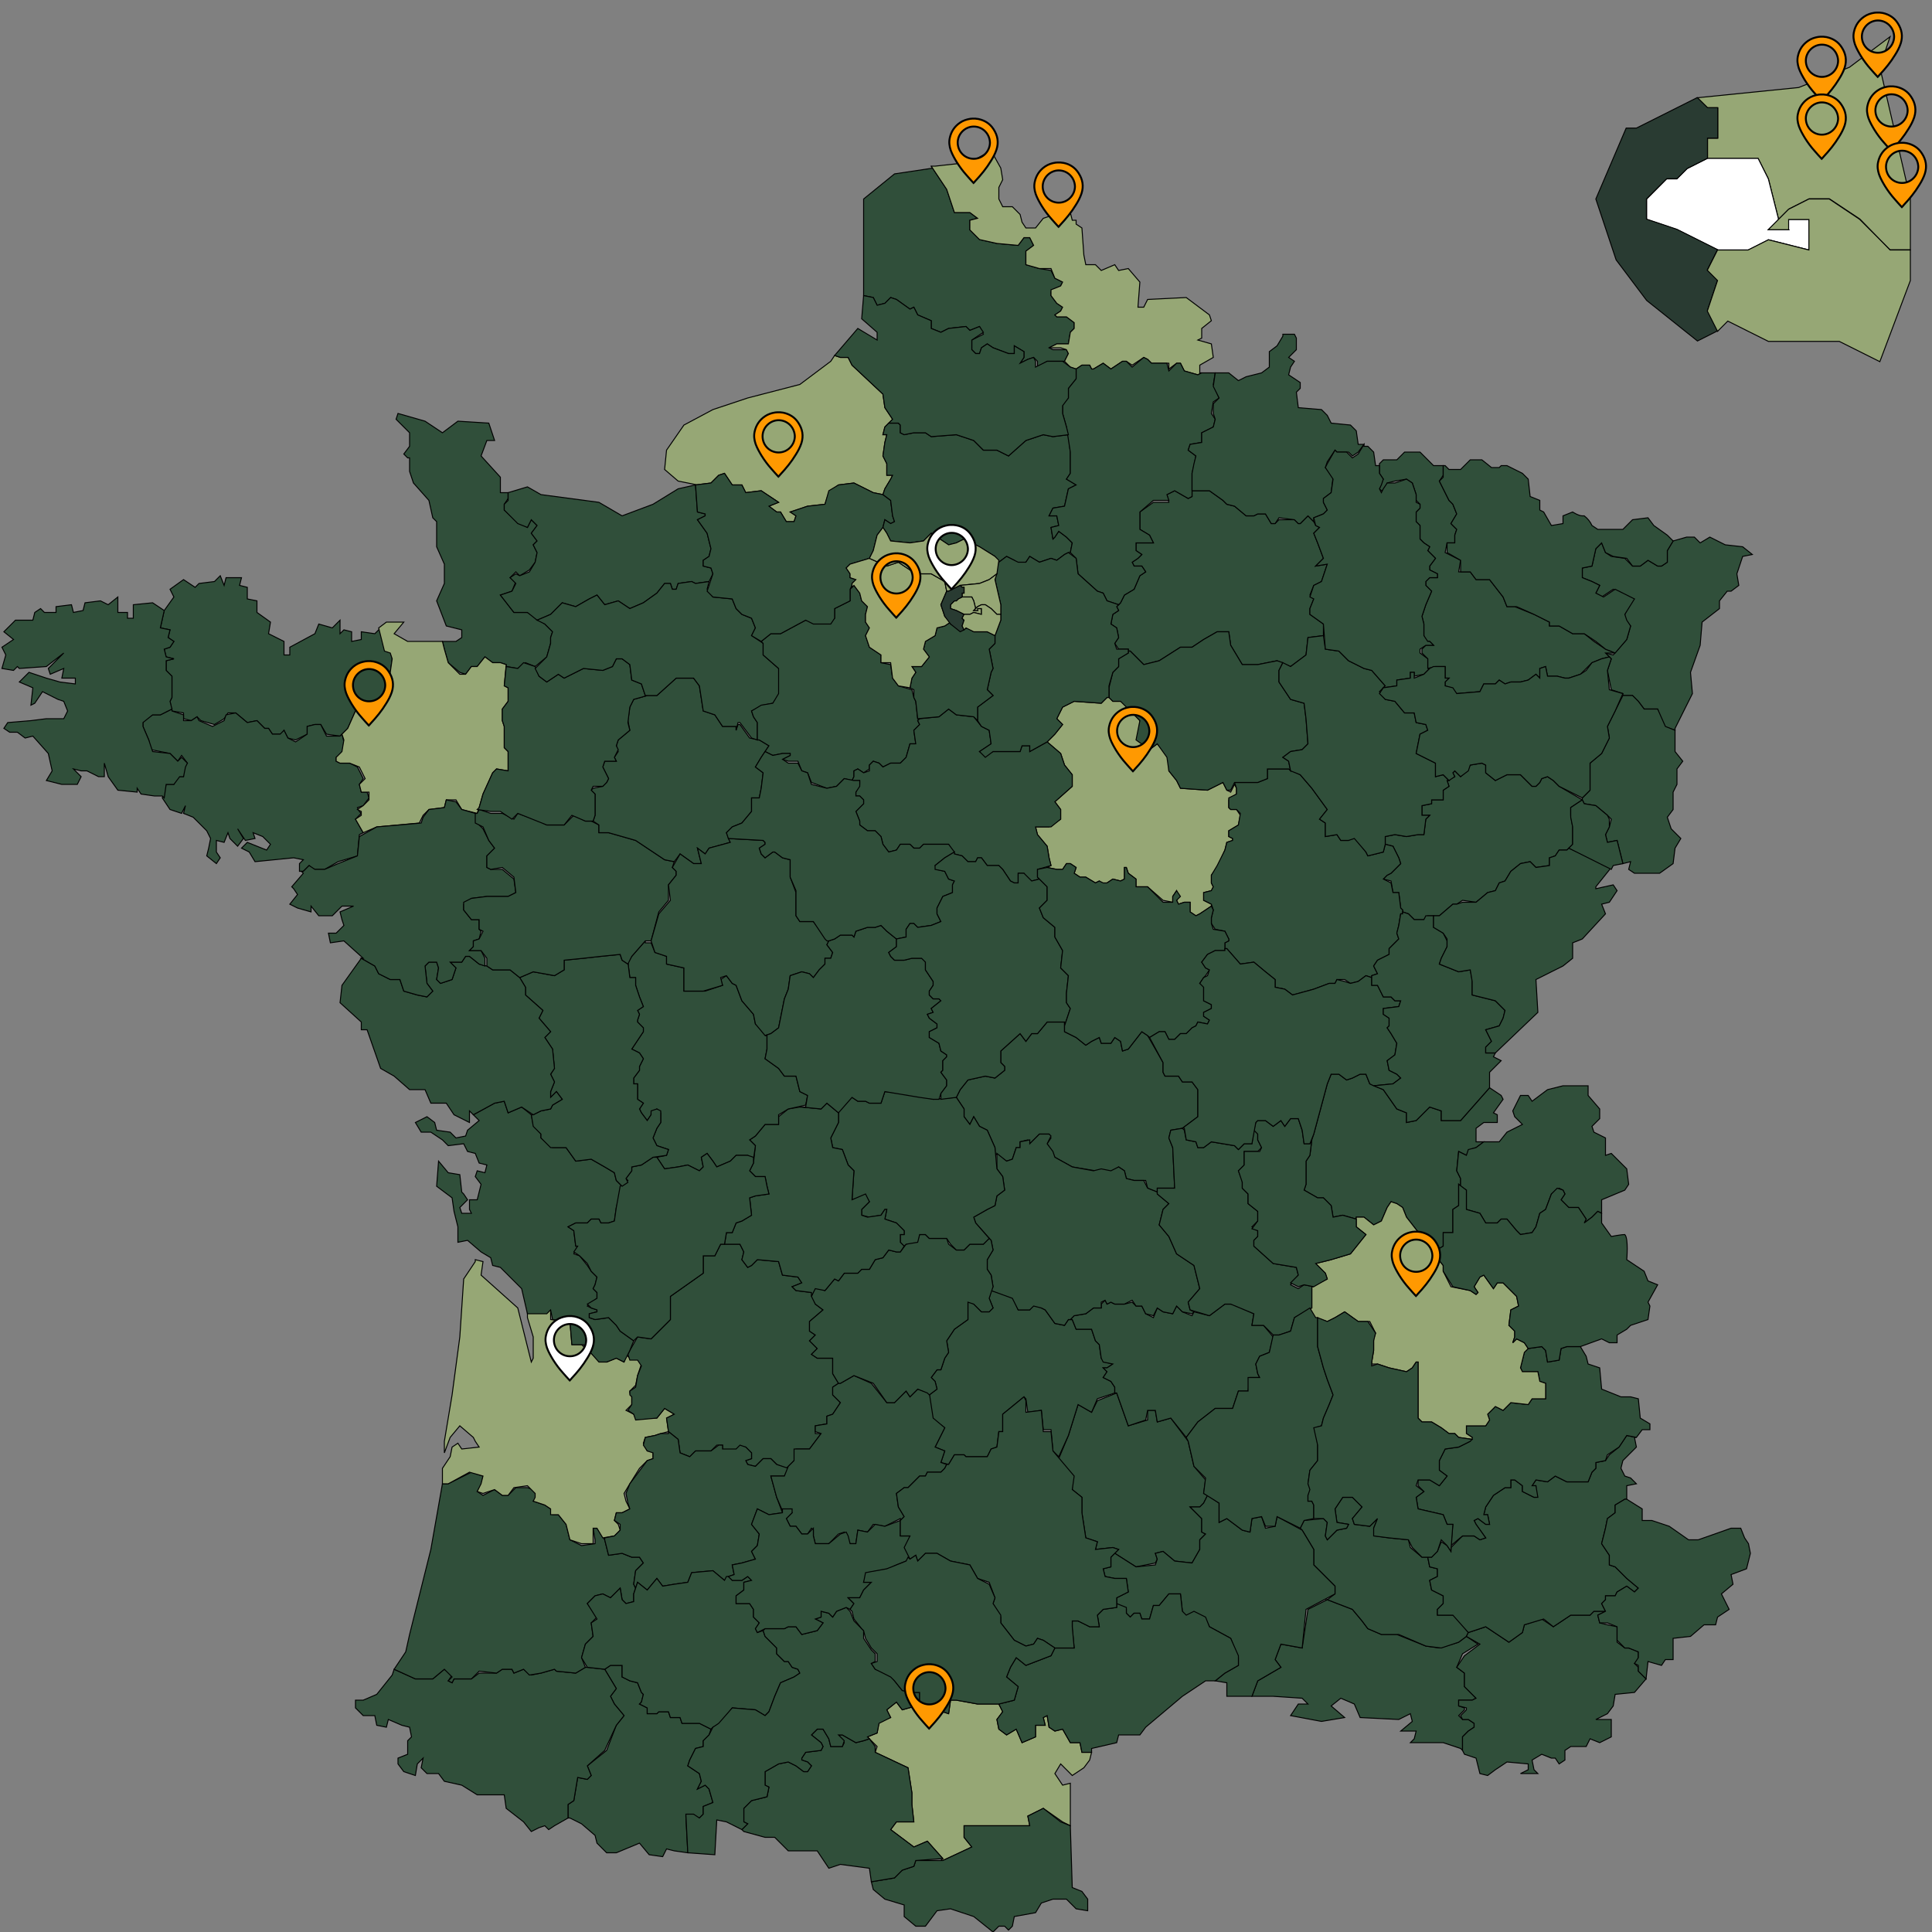 <?xml version="1.0" encoding="utf-8"?>
<!-- Generator: Adobe Illustrator 27.9.4, SVG Export Plug-In . SVG Version: 9.03 Build 54784)  -->
<svg version="1.1" id="Calque_1" xmlns="http://www.w3.org/2000/svg" xmlns:xlink="http://www.w3.org/1999/xlink" x="0px" y="0px"
	 viewBox="0 0 1000 1000" style="enable-background:new 0 0 1000 1000;" xml:space="preserve">
<rect x="0" y="0" width="1000" height="1000" fill="#808080" stroke="none"/>
<style type="text/css">
	.st0{display:none;}
	.st1{display:inline;fill:none;stroke:#000000;stroke-width:1.5;}
	.st2{display:inline;}
	.st3{fill:#96A775;stroke:#000000;stroke-width:0.5;}
	.st4{fill:#304F3A;stroke:#000000;stroke-width:0.5;}
	.st5{fill:#293B32;stroke:#000000;stroke-width:0.5;}
	.st6{fill:#FF9901;stroke:#000000;}
	.st7{fill:#FFFFFF;stroke:#000000;}
	.st8{fill:#FFFFFF;stroke:#000000;stroke-width:0.5;}
</style>
<g id="CORSE" class="st0">
	<path id="SEPARATOR" class="st1" d="M881,1000V870l119-78"/>
	<g class="st2">
		<path id="dep_2a" class="st3" d="M906,896v3l3,3l6,4l1,3l-4,1l-5,1v2l2,2v8l8,2l3,1l2,4l-2,2l-2,1l-3,4l-2,3l1,6h6l1,1l5-2l2,1
			l-3,6l3,2l-5,3l-2,7l8,2l11,1l-5,5c0,0-2-1-3-1v1c0,2-3,6-3,7l4,3l6,4l12,4l4,1l3,2l-2,3h6l1,3h5l2-7l-4-1l5-5l-1-2v-3l7-4v-4h-4
			l-3,2v-4h5l2-4l2-13l-1-5v-5l-7,4h-7l-1-5l1-1l-2-2l-1-9l-1-2h-4l-2-1v-6l-2-2l-2-1l-4-5v-3h-5l-2-5h-6l-4-4l1-2l-2-1h-5l-2-1h-8
			v-2h-4H906z"/>
		<path id="dep_2b" class="st3" d="M966,823l-5,4v4l3,3l-3,3l1,3l-2,2v3l4,4v5l-2,4l-3,1l-3-3h-5l-1-1h-4l-4,4l-2,6l-9,2l-7,6l-2,4
			l-3-1l-2-2l-1,6l-3,1v6l1,3l-4,3l-1,3h4v2h7l2,1h6l2,1l-1,2l4,4h6l2,5h5v3l3,5l3,1l2,2v6l2,2h4l1,1l1,9l2,2l-1,1l1,5h7l7-4l-1-11
			l9-12v-20l-4-7l-1-22l-2-4l-5-4l-1-13l2-6l-2-10l-2-8l-2-2L966,823z"/>
	</g>
</g>
<g>
	<g>
		<path id="dep_13" class="st4" d="M687,828l-10,5l-3,20l-11-2l-3,8l3,4l-12,7l-3,8h11l15,1l3,3h-5l-4,6l16,3l12-2l-7-6l5-4l7,3l3,7
			l20,1l6-3l1,4l-6,5h8l-1,4l-2,2h17l9,3l1,1v-7l3-3l3-2v-2l-3-2h-3l-2-2l3-3v-1l-3-1v-3h7l2-1l-6-6v-7l-4-3l3-7l8-5l-6-4l-4,3
			l-10,3l-7-1l-15-6h-8l-7-3l-3-4l-5-6L687,828h-1H687z"/>
		<path id="dep_84" class="st4" d="M700,775h-5l-4,6l1,7l6,1l-1,2l-5,1l-5,5l-1-2l1-7l-2-2l-10,1l-2,4l1,1l6,10v8l11,11v4l-4,3l13,5
			l5,6l3,4l7,3h9l14,6l8,1l9-3l4-3l1-2l-7-9h-9v-3l3-3v-4l-6-3l-1-5l4-2v-4l-4-1l-1-5h-3l-6-5l-1-4l-10-1l-7-1l-1-4l2-5l-4,4l-8-1
			l-1-3l5-6L700,775z"/>
		<path id="dep_83" class="st4" d="M831,834h-6l-2,2h-10l-9,6l-6-4l-9,3l-1,4l-7,5l-12-8l-9,3l-1,2l7,4l-8,6l-4,6l4,3v7l6,6l-2,1h-7
			v3l4,1v1l-3,3l1,2h3l3,2v2l-3,2l-3,3v7l1,2l6,2l2,8l4,1l4-3l6-4l11,1v3l-4,2h9l-2-2l-1-5l5-3l5,2h2l2,3l3-2v-5l3-2h8l2-4l5,2l6-3
			v-9h-8l6-3l3-4l1-6l10-1l6-7l-4-4v-2l-2-2l2-2v-4l-5-2h-2l-4-3v-8l-5-1l-4-1l-1-4L831,834z"/>
		<path id="dep_04" class="st4" d="M842,743l-4,6l-5,4l-2,3l-5,1v3l-2,2l-2,5h-11l-6-3l-4,3l-6-1l-2,3h2v6h-1l-6-3v-3l-4-3h-2v4h-3
			l-6,4l-4,6l-1,4h2l1,5h-2l-4-3l-2,1l1,2l5,7l-3,1l-3-2h-6l-6,6v2l-2-3l-3-2l-2,5l-3,3h-2l1,5l4,1v4l-4,2l1,5l6,3v4l-3,3v3h8l8,9
			l9-3l12,8l7-5l1-4l10-3l5,4l9-6h10l2-2h6l-2-4l2-2v-2h5l1-2l5-3l4,3l2-2l-6-5l-6-6l-3-1v-5l-4-6l2-8l1-5l4-3v-4l5-3h1v-7l5-1l-3-3
			l-3-1l-2-4l1-4l7-7l-1-5h1L842,743z"/>
		<path id="dep_06" class="st4" d="M842,776h-1l-5,3v4l-4,3l-1,5l-2,8l4,6v5l3,1l6,6l6,5l-2,2l-4-3l-5,3l-1,2h-5v2l-2,2l2,4l-4,2
			l1,4h4l5,2v7l4,4h2l5,2v3l-2,3l2,1v3l4,4l1-9l7,2l2-3h4v-11l9-1l7-6h6l1-4l6-4l-4-8l6-5l-1-5l8-3l2-8l-1-5l-2-3l-2-5h-5l-17,6h-5
			l-10-7l-9-3h-5v-6L842,776z"/>
		<path id="dep_05" class="st4" d="M811,697l-3,1l-1,6l-6,1l-1-6l-2-2l-7,1l-2,2l-2,8l1,2h8l1,5l3,1v8h-7l-2,3l-9-1l-4,4l-4-2l-4,4
			l1,3l-2,3h-10v4l3,2l-1,2l-6,3l-7,1l-3,6v5l4,3l-4,5l-5-3h-6v3l3,3l-4,3l1,6l13,3l2,5h3l-1,11l6-5h6l3,2l3-1l-5-7l-1-2l2-1l4,3h2
			l-1-5h-2l1-4l4-6l6-4h3v-4h2l4,3v3l6,3h2l-1-6h-2l2-3l6,1l4-3l6,3h11l2-5l2-2v-3l5-1l1-3l6-4l4-6l5,1l3-4h4v-3l-5-3l-1-10l-4-1h-5
			l-10-4l-1-11l-6-2l-1-4l-3-5H811z"/>
		<path id="dep_48" class="st4" d="M578,721l-10,4l-3,6l-7-4l-5,16l-5,12l7,9v7l5,4v8l2,13l6,2l-1,4l9-1l3,1l-2,2l11,7l10-2l1-2
			l-1-3l4-1l6,5l9,1l4-7v-5l3-3l-2-1v-7l-6-6h5l2-2l2-4l-2-1l1-7l-6-7l-3-13l-9-12l-7,2l-1-6h-4v5l-10,3L578,721z"/>
		<path id="dep_03" class="st4" d="M542,529l-5,6h-3l-3,4l-3-4l-10,9v6l2,2v2l-5,4l-5-1l-9,2l-4,5l-2,4l4,6v4l3,4l2-4l3,5l4,2l4,9v3
			l6,4l3-1l2-6h2v-3l4-1l1,2l5-5h5l1,2l-2,3l3,5l1,2l9,5l12,2h3l5,1l4-3l3,2l1,4l4,1h6l1,4l5,2v-2h9l-1-21l-2-5l1-4l6-1l8-6v-14
			l-3-4h-5l-2-3h-7l-1-2v-5l-8-14l-3-2l-7,9l-3,1l-1-5l-3-2l-2,3h-5l-1-3l-4,2l-3,2l-5-4l-6-3v-5H542z"/>
		<path id="dep_30" class="st4" d="M625,774l-2,4l-2,2h-5l6,6v7l2,1l-3,3v5l-4,7l-9-1l-6-5l-4,1l1,3l-1,3l-10,1l-11-7l-2,2v5l-4,1
			l1,4l5,1h6l1,7l-6,3v4l5,2v2l2,2l2-2h3l1,3h4l2-7h3l5-6h6l1,9l2,3l4-2l6,3l2,4l11,6l4,10v4l-7,4l-5,4l6,1v7h8h5l3-8l12-7l-3-4l3-8
			l11,2l2-20l15-8v-4l-11-11v-8l-6-10l-13-7l-1,5l-5,1l-2-6l-5,1l-1,7l-4-1l-8-6l-4,2v-10L625,774z"/>
		<path id="dep_11" class="st3" d="M492,880l-1,7l-6-2h-7v-3l-4,1l-7,2l-3-4l-5,4l2,4l-6,2l-1,6l-5,2l5,5l-1,3l17,8l2,13v6l1,9h-9
			l-3,4l12,9l7-3l8,9l-1,1h1l15-7l-4-5v-6h34l-1-5l8-4l10,7l4,2v-10v-12l-4,1l-4-6l3-5l6,6l6-4l3-4l1-4h-5l-1-5h-5l-4-7l-4,1l-3-2
			l-1-6l-2,1l1,4h-5v6l-7,3l-3-7l-5,3l-4-3l-1-5l3-4l-2-4h-11l-11-2H492z"/>
		<path id="dep_34" class="st4" d="M605,825l-5,6h-3l-2,7h-4l-1-3h-3l-2,2l-2-2v-3l-5-2v2l-7,1l-3,3l1,6h-5l-6-3h-3v4l1,10h-10l-2,4
			l-13,5l-5-4l-3,5l-2,5l6,5l-2,7l-8,2l2,4l-3,4l1,5l4,3l5-3l3,7l7-3v-6h5l-1-4l2-1l1,6l3,2l4-1l4,7h5l1,5h5v-2l13-3l1-4h11l3-4
			l19-16l12-8h5l5-4l7-4v-5l-4-9l-11-6l-2-5l-6-3l-4,2l-2-2l-1-9H605z"/>
		<path id="dep_66" class="st4" d="M540,936l-8,4l1,5h-34v6l4,5l-15,7h-2h-12l-1,3l-6,2l-4,4l-12,2l1,4l6,5l10,3v6l6,5h5l6-8l7-1
			l12,4l10,8l3-3h3l2,2l2-2l1-5l11-2l3-5l6-2h7l5,5l6,1v-6l-3-4l-5-2l-1-32l-5-2L540,936z"/>
		<path id="dep_15" class="st4" d="M513,668l-1,4l2,5l-2,2h-4l-4-4l-3-2v10l-7,5l-4,6l1,6l-2,3l-2,6h-2l-3,4l2,2l1,4l-4,3l1,12l7,5
			l-5,10l5,2l-2,6l4,1l3-5h5l1,1h11l2-4l3-1l1-8h2v-9l11-9l1,1l1,7l7-1l1,10h4l1,11l3,3l5-11l5-16l7,4l3-7l9-3v-3l-2-3l-4-2l2-3
			l-2-2h2l3-2l-4-1l-2-2l-1-7l-2-2l-2-6h-8l-2-5h-2l-2,3l-5-1l-5-7l-2-1l-4-2l-2,3h-6l-3-7L513,668z"/>
		<path id="dep_43" class="st4" d="M572,673l-2,2v2h-4l-4,3l-6,1l-2,2h1l2,5h8l2,6l2,2l1,7l1,2l5,1l-3,2h-2l2,2l-2,3l4,2l2,3v3h1
			l6,17l9-3l1-5h4l1,6l7-2l8,10l6-8l9-7h9l3-9h5l1-7h5l-1-2l-1-5l2-4l5-2l2-8l-5-6h-6l1-6l-11-5h-4l-8,6l-8-2l-1,2l-5-2l-3-3l-2,4
			l-5-1l-3-2l-2,5l-4-2l-2-4h-3l-2-2l-4,1h-5l-2-1l-2,1L572,673z"/>
		<path id="dep_63" class="st4" d="M538,587l-5,5v-2l-5,1v3h-2l-2,6l-3,1l-5-4v8l3,4l1,7l-4,3l-1,5l-4,2l-7,4l1,3l8,9l1,5l-3,5v5
			l2,3l1,6l-1,2l11,4l3,6h6l2-2l4,1l2,1l5,7l5,1l2-3h1l2-2l6-1l4-3h4v-3l2-1l1,2l2-1l2,1h5l4-2l2,3h3l2,4l4,1l2-4l3,2l5,1l2-4l3,3
			l5,1l1-1l-2-1l-1-4l6-7l-3-12l-9-6l-4-9l-5-6l2-8l3-3l-6-5v-1l-5-2l-2-4h-5l-4-1l-1-4l-3-2l-4,2l-5-1l-4,1l-11-2l-9-5l-1-3l-3-4
			l2-4l-1-1H538z"/>
		<path id="dep_65" class="st4" d="M316,862l-3,2l6,10l-3,4l2,4l5,6l-4,5l-5,13l-10,8l2,5l-2,2l-5-1l-2,12l-3,2v7h1l6,3l7,6l1,4l5,5
			h5l12-5l5,6l7,1l2-4l4,1l7,1l-1-19h4l3,1l2-2v-4l5-2l-2-7l-2-2l-4,2l2-4l-1-4l-6-4l1-3l3-6l4-1v-3l3-3l1-3l-6-3h-9l-1-3h-5l-1-3
			h-5l-1,1h-5v-3l-4-2l1-1l1-4l-1-1l-2-5l-4-1l-4-2v-6H316z"/>
		<path id="dep_64" class="st4" d="M303,863l-5,3l-10-1l-1-1l-7,2l-5,1l-4-3l-5,2l-1-2h-5l-3,2h-9l-4,3h-9l-1,2l-2-1l2-3l-4-3l-6,5
			h-9l-11-5l-1,3l-8,10l-7,3h-4v4l4,4h6l1,5l5,1l1-4l7,3l4,1l1,5l-2,2v7l-5,2v3l3,4l6,2l1-6l3-3l-1,5l3,3h6l3,4l9,2l8,5h14l1,7l9,7
			l4,5l4-2l3-1l2,2l3-2l7-4v-7l3-2l2-12l5,1l2-2l-2-5l9-8l6-13l4-5l-5-6l-2-4l3-4l-6-10l-9-1H303z"/>
		<path id="dep_40" class="st4" d="M244,762l-12,6h-3l-6,34l-8,32l-3,12l-2,9l-6,9l11,5h9l6-5l4,4l-2,2l2,1l1-2h9l4-4l9,1l3-2h5l1,2
			l5-2l3,3l6-1l7-2l1,1l10,1l5-3l-2-5l2-7l4-4l-1-7l3-3l-5-7l4-4l4-1l4,2l5-5l1,6l2,2l4-1v-4l1-3l-1-2l1-7l4-4l-2-3h-4l-5-2l-7,1
			l-2-8l-4-6h-2l1,6v2l-7,1l-6-3l-2-8l-4-5h-3l-1-3l-3-2l-6-2l2-2v-2l-2-2l-3-1h-6l-4,4h-3l-4-3l-6,3l-3-2l2-3l1-5L244,762z"/>
		<path id="dep_33" class="st3" d="M246,653l-6,9l-2,30l-4,30l-4,24v6l3-8l5-6l7,6l1,2l2,3l-9,1l-2-3l-3,2l-1,5l-4,6v8h3l11-6l7,2
			l-1,4l-2,4l3,1l6-2l4,3h3l3-4l7-1l2,2l2,2v2l-1,2l6,2l3,2v3h4l4,5l2,8l6,2h6v-2v-6h2l3,5l6-1l3-3l-1-3l-2-2l1-4h3l4-2l-2-4l-1-4
			l3-5l5-8l4-4l3-1v-4h-3l-2-4l1-3l5-1l3-1l4-1l-1-7l4-2l-5-3l-4,5h-11l-1-2l-4-2l3-3v-4l-1-2v-1l3-3l1-5l2-6l-2-3h-4l-2-2l-1,4
			l-4-2l-5,2l-4-1l-9-8h-5l-1-12l-10-1v-5l-2,1h-10v3l3,10v11l-1,2l-2-8l-5-20l-19-17l1-7l-4-1V653z"/>
		<path id="dep_24" class="st4" d="M373,644l-3,6h-6v9l-17,12v12l-7,7l-3,3l-7-1l-4,7l-1,2l1,3h4l2,3l-2,5l-1,6l-3,2v2l1,1v4l-2,3
			l3,2l1,3l11-1l4-5l5,3l-4,2l1,7l5,4l1,7l5,2l3-3h8l3-3h3v3h8l1-2h3l3,3v3l-3,1l1,2l4,1l4-4h4l3,3l5,2l1-1l3-3l1-6h7l6-8h-3v-4l6-1
			v-4l3-1l4-6l-4-4v-4l3-2l-3-5v-8h-8l-3-2l3-3l-4-4l3-3l-3-2v-5l7-6l-4-3l-2-6l-8-1l-2-2l5-2l-2-3l-8-1l-2-7l-11-1l-3,3l-2,1l-3-4
			l1-4l-2-4H373z"/>
		<path id="dep_47" class="st4" d="M346,742h-4l-3,1l-5,1l-1,4l2,3l3,1v3l-3,1l-3,4l-6,8l-2,5l1,5l1,3l-4,2h-3l-1,4l3,2v3l-3,3l-5,1
			v1l2,8l7-1l5,2h4l2,3l-4,4l-1,7l1,2l1-3l5,4l5-6l3,4l6-1l7-1l2-5l11-1l6,5l2-2l3-1l-1-5l5-1l7-2l-2-4l3-3l1-6l-4-5l3-8l6,3l7-1
			l-3-8l-3-11h7l2-4l-6-2l-3-3h-4l-4,4l-4-1l-1-2l3-1v-3l-3-3l-3-1l-2,2h-7v-2h-2l-4,3h-8l-3,3l-5-2l-1-7l-5-4V742z"/>
		<path id="dep_46" class="st4" d="M442,712l-7,4h-1l-3,2v4l4,4l-4,6l-3,1v4l-6,1v3l3,1l-6,8h-8v6l-3,3l-2,5h-7l3,11l3,7l4-1l1,2
			l-3,3l2,4h3l3,4h3l2-3l1,1v3l1,4h7l5-5l3-1l1,2l2,4h3l1-7l5,1l3-4l6,1l8-4v1l2-2l-3-5l-1-7l4-3h2l6-6h3l1-2h7l2-2l1-2l-3-1l2-6
			l-5-2l5-10l-6-5l-2-13l-6-2l-4,4l-2-3l-6,6h-4l-8-10L442,712z"/>
		<path id="dep_09" class="st4" d="M423,895l-2,2l-1,1l5,4l1,2l-1,2l-8,1l-2,3v1l3,1l2,2l-2,3h-2l-4-3l-4-2l-5,1l-7,4v7l2,1l-1,5
			l-8,2l-4,4v7l2,1l-3,3l1,1l11,3h5l7,7h15l6,9l6-2l15,2l1,7l12-2l4-4l6-2l1-3l14-1l-8-9l-7,3l-12-9l3-4h9l-1-9v-6l-2-13l-17-8v-3
			l-3-4l-3,1l-4,1l-7-4h-2l3,4l-1,2h-6l-1-4l-3-5H423z"/>
		<path id="dep_32" class="st4" d="M369,813l-11,1l-2,5l-7,1l-6,1l-3-4l-5,6l-5-4l-2,6v4l-4,1l-2-2l-1-6l-5,5l-4-2l-4,1l-4,4l5,8
			l-3,2l1,7l-4,4l-2,7l3,5l9,1l3-2h6v6l4,2l4,1l2,5l1,1l-1,4l-1,1l4,2v3h5l1-1h5l1,3h5l1,3h9l6,3l1-1l4-2l6-8l12,1l5,3l2-2l3-8l3-7
			l7-3l3-2l-1-2l-3-1l-2-3h-2l-4-4v-3l-6-6l-1-3l-3,1l-1-2l2-3l-3-3v-4l-2-3h-7v-4l4-3v-4l4-1l-2-2l-3,2h-5l-2-2h-1l-1,2L369,813z"
			/>
		<path id="dep_31" class="st4" d="M438,832l-5,2l-2,3l-2-2l-4-1v3l-3,1l4,2l-3,4l-8,2l-3-4h-4l-2,1h-10l-1,1l1,3l6,6v3l4,4h2l2,3
			l3,1l1,2l-3,2l-7,3l-3,7l-3,8l-2,2l-5-3l-12-1l-7,8l-3,2l-2,4l-3,3v3l-4,1l-3,6l-1,3l6,4l1,4l-2,4l4-2l2,2l2,7l-5,2v4l-2,2l-3-2
			h-4l1,20l14,1l1-18l5,1l8,4l3-3l-2-1v-7l4-4l8-2l1-5l-2-1v-7l7-4l5-1l4,2l4,3h2l2-3l-2-2l-3-1v-1l2-3l8-1l1-2l-1-2l-5-4l1-1l2-2h3
			l3,5l1,4h6l1-3l-3-3h2l7,4l4-1l3-1l-1-1l5-2l1-5l6-3l-2-4l5-4l3,4l7-2h2v-7h-4l-5-1l-4-5l-2-3l-8-3l-2-3l2-1v-4l-2-2l-4-6v-4l-1-1
			l-4-4l-2-5L438,832z"/>
		<path id="dep_82" class="st4" d="M392,781l-3,8l4,5l-1,6l-3,3l2,4l-7,2l-5,1l1,5l-3,1l2,2h5l3-2l2,2l-4,1v4l-4,3v4h7l2,3v4l3,3
			l-2,3l1,2l4-2h10l2-1h4l3,4l8-2l3-4l-4-2l3-1v-3l4,1l2,2l2-3l5-2l2,1l2-3l-3-3h6l2-4l4-4h-4l2-5l11-2l4-2l5-2l2-2l-2-5l3-6h-6v-8
			l-8,3l-5-1l-4,4l-5-1l-1,7h-3l-1-4l-1-2l-3,1l-6,5h-7l-1-4v-3v-1l-3,3h-3l-3-4h-3l-2-4l3-3v-2h-5v2l-7,1L392,781z"/>
		<path id="dep_12" class="st4" d="M530,723l-11,9v9h-2l-1,8l-3,1l-2,4h-11l-1-1h-5l-3,5h-1l-1,2l-2,2h-7l-1,2h-3l-6,6h-2l-4,3l1,7
			l3,5l-2,2v8h5l-3,6l3,6l3-2l1,3l4-4h6l7,4l10,2l4,7l6,2l3,8l-1,3l4,7v3l7,9l6,3l4-1l2-3l3,1l6,4h10l-1-11v-3h3l6,3h5l-1-6l3-3l7-1
			v-5l6-3l-1-7h-6l-5-1l-1-4l4-1v-5l4-4l-3-1l-9,1l1-4l-6-2l-2-13v-8l-5-4l1-7l-11-13l-1-10h-4l-1-11l-8,1v-6L530,723z"/>
		<path id="dep_81" class="st4" d="M485,804h-6l-4,4l-1-3l-3,2l-1-1l-1,2l-5,2l-5,2l-11,2l-1,5h4l-4,4l-2,4h-6l3,3l-2,3l1,1l1,4l4,5
			l1,1l1,4l3,5l3,3v4l-3,1l2,3l8,4l2,2l4,5l5,1h4v7l2-1v3h7l6,2l1-7h3l11,2h11l8-2l2-7l-6-5l2-5l3-5l5,4l13-5l2-4l-6-4l-3-1l-2,3
			l-4,1l-6-3l-7-9v-4l-4-6l1-3l-3-7l-6-3l-4-7l-10-2L485,804z"/>
		<path id="dep_01" class="st4" d="M693,556h-4l-2,5l-7,26l-1,3l-1,8l-2,3v12l-1,3l7,4h3l4,4l1,6l5-1l7,2v-1h4l5,4l4-2l3-7l2-3l3,1
			l3,2l2,5l14,18l5-3v-7h5v-12l3-2v-11l1,1v-4l-2-4l1-10l4,2l2-3l3-1l4-3h-4v-7l4-3h7v-4l-2-1l5-7l-1-2l-6-4l-15,17h-10v-5l-6-2
			l-7,7l-5,1v-5l-5-2l-7-10l-7-3l-2-5h-3l-4,2l-3,1L693,556z"/>
		<path id="dep_38" class="st3" d="M720,622l-2,3l-3,7l-4,2l-5-4h-4v5l5,4l-8,10l-10,3l-8,2l5,5l1,3l-8,4v11h-1l2,5l7,2l4-2l5-3l7,5
			h6l3,6l-1,3v6l-1,6v1h3l6,2l9,2l3-2l2-3h1v29l2,2h5l5,3l4,3h3l2,2l7,1v-1l-3-2v-4h10l2-3l-1-3l4-4l4,2l4-4l9,1l2-3h7v-8l-3-1l-1-5
			h-8l-1-2l2-8l2-2l-2-3l-4-2l-2,2l1-3v-3l-3-3l1-8l4-2l-1-5l-7-7h-3l-2,3l-5-7l-2,1l-3,5l2,3l-1,1l-3-2l-10-2l-4-8v-3l-4-5l-1-2
			l-14-18l-2-5l-3-2L720,622z"/>
		<path id="dep_74" class="st4" d="M809,562l-8,2l-8,6l-2-3h-4l-4,8l1,3l4,4l-8,4l-4,5h-8l-4,3l-4,1l-1,3l-4-2l-1,10l2,4v4l3,2v10
			l7,2l3,5h6l2-2h3l5,6l2,2l6-1l2-3l2-7l3-2l3-8l4-3l2,1l1,2l-2,3l4,4h5l4,6l-1,2l4-3l3-3l2,1v-7l12-5l2-3l-1-8l-8-8l-3,1v-9l-6-3
			l-1-3l4-4v-5l-6-7v-5H809z"/>
		<path id="dep_42" class="st4" d="M612,584l-6,1l-1,4l2,5l1,21h-9v3l6,5l-3,3l-2,8l5,6l4,9l9,6l3,12l-6,7l1,4l10,3l8-6h3l12,5l-1,6
			h6l5,5h3l6-2l2-7l9-5v-11h1l-5-1l-3,2l-4-2l4-5l-1-4l-12-2l-10-9v-3l2-2v-3l-3-2l3-3v-5l-5-4v-5l-3-3v-4l-2-5l3-3v-7h7l2-2l-2-4
			v-4l-2-1l-1,7h-4l-3,3l-2-2l-12-2l-4,3h-3l-1-3l-5-1l-1-5L612,584z"/>
		<path id="dep_69" class="st4" d="M672,579h-4l-3,4l-2-3l-4,3l-4-3h-4l-1,1l-1,4l2,2v3l2,4l-1,2h-8v7l-3,3l2,6v3l3,3v5l5,4v5l-3,4
			l3,1v3l-2,2v3l10,9l12,2l1,4l-4,4l4,2l3-1l5,1l7-4l-1-3l-5-5l8-2l10-3l8-10l-5-4v-4l-7-2l-5,1l-1-6l-4-4h-3l-7-4l1-3v-12l2-3l1-8
			l-1,2h-3l-1-7L672,579z"/>
		<path id="dep_73" class="st4" d="M755,613v11l-3,2v12h-5v7l-5,3l1,2l4,5v3l5,8l9,2l3,2l1-1l-2-3l3-5l2-1l5,7l2-3h3l7,7l1,5l-4,2
			l-1,8l3,3v3l-1,3l2-2l4,2l2,3l7-1l2,2l1,6l6-1l1-6l3-1h7l11-4l4,2h4v-4l5-3l2-2l9-3l1-7l-1-2l5-9l-5-2l-2-5l-9-6c0,0,1-11-1-13
			c-2,0-7,1-7,1l-5-7v-5l-2-1l-3,3l-4,3l1-2l-4-6h-5l-4-4l2-3l-1-2l-3-1l-3,3l-3,8l-3,2l-2,7l-2,3l-6,1l-2-2l-5-6h-3l-2,2h-6l-3-5
			l-7-2v-10L755,613z"/>
		<path id="dep_07" class="st4" d="M678,677l-8,5l-2,7l-6,2h-3l-2,9l-5,2l-2,4l1,5l1,2h-6v7h-5l-3,9h-9l-9,7l-6,8l1,2l3,13l6,6l-1,8
			l8,5v10l4-2l8,6l4,1l1-7l5-1l2,5h5l1-5l12,6l2-4l5-1v-7l-1-2h-2v-3l2-3l-2-3l1-7l4-5v-8l-1-9l3-1l1-4l3-7l2-5l-3-8l-2-6l-3-11v-15
			h-1L678,677z"/>
		<path id="dep_26" class="st4" d="M696,679l-5,3l-4,2l-5-2v15l3,11l2,6l3,8l-2,5l-3,7l-1,4l-4,1l2,9v8l-4,5l-1,7l1,3l-1,3v3h2l1,2
			v7h5l2,2l-1,7l1,2l5-5l5-1l1-2l-6-1l-1-7l4-6h5l5,5l-5,6l1,3l8,1l4-4l-2,5v4l8,1l10,1l2,4l5,5h5l3-3l2-6l3,3l2,3l1-14h-3l-2-5
			l-13-3l-1-6l4-3l-4-3l1-3h6l5,3l4-5l-4-3v-5l3-6l7-1l6-3l1-1l-7-1l-2-2h-3l-4-3l-5-3h-5l-2-2v-29h-1l-2,3l-3,2l-9-2l-6-2l-3,1v-2
			l1-6v-5l1-4l-4-6h-5L696,679z"/>
		<path id="dep_17" class="st4" d="M261,570l-5,1l-11,6l3,3l-6,5l-1,3l-5,1l-3-3l-7-1l-1-4l-4-3l-6,3l3,5h5l6,4l3,3l8-1l2,4l4,1l2,5
			l4,1l-1,4l-4-1l-1,3l3,4l-2,8h-4v5l1,2h-5l-1-3l4-4l-2-3l-1-1l-1-9l-6-1l-5-6l-1,13l8,6l1,7l2,8v8l5-1l7,6l5,3l1,4l4,1l11,11l3,13
			h10l2-2l1,5l9,1l1,12h6l8,9h4l5-2l4,2l3-6l2-5l-7-5l-2-3l-4-4l-7,1l-3-1v-2l4-1v-1l-3-1l-2-1l5-4v-3l-2-2l1-2l1-4l-3-3l-2-3l-4-5
			l-3-1l2-4h-1l-1-8l-3-2l4-2h6l2-2h4l1,2h4l3-1l1-7l3-11l-3-3l-1-4l-5-3l-7-4l-8,1l-5-7h-7l-6-5v-2l-4-5l-1-5l-5-4l-7,3L261,570z"
			/>
		<path id="dep_19" class="st4" d="M476,639l-1,3l-6,2l-3,4h-2l-4-1l-3,4l-4,1l-3,5h-4l-2,2h-7l-3,4l-2-1l-5,6l-5-2l-2,5l2,4l4,3
			l-7,6v5l3,2l-3,3l4,4l-3,3l3,2h8v8l3,5h1l7-4l10,4l7,10h4l6-6l2,3l4-4l5,2l1,1l4-3l-1-4l-2-2l3-4h2l2-6l2-3l-1-6l4-6l7-5v-9l3,1
			l4,4h4l2-2l-2-5l2-6l-1-6l-2-3v-5l3-5l-1-5l-1-1l-3,3h-7l-3,3h-4l-4-3l-1-3h-9l-2-2H476z"/>
		<path id="dep_23" class="st4" d="M458,565l-2,6h-6l-2-1h-4l-3-2l-7,7v6l-4,8l1,5l5,1l3,8l3,3l-1,15l7-2l2,3l-4,4v3l4,1l6-1l2-3h1
			l-1,5l6,2l4,4v2h-2v4l2,2l1-1l6-1l1-4h3l2,2h9l2,3l3,3h4l3-3h7l3-3l-7-8l-1-3l7-4l4-2l1-5l4-3l-1-7l-3-4l-1-11l-4-9l-4-2l-3-5
			l-2,4l-3-4v-4l-4-6l-12,1l-7-2L458,565z"/>
		<path id="dep_87" class="st4" d="M428,571l-3,3l-10-1h-1l-6,1l-5,4v4h-7l-5,6l-3,2l3,3l-1,9l-2,4l3,3h5l1,5l1,4l-7,1l-3,1l1,9
			l-5,3l-3,1l-2,5h-3l-1,6h8l2,4l-1,4l3,4l2-1l3-3l11,1l2,7l8,1l2,3l-5,2l2,2l8,1v2l2-4l5,1l5-6l2,1l3-4h7l2-2h4l3-5l4-1l3-4l4,1h2
			l2-3l-2-2v-4h2v-2l-4-4l-6-2l1-5h-1l-2,3l-7,1l-3-1v-3l4-4l-2-4l-7,3l1-15l-3-3l-3-8l-5-1l-1-5l4-8v-6v1L428,571z"/>
		<path id="dep_86" class="st4" d="M334,487l-7,8l-2,3l1,8h3v4l2,6l2,5l-3,2l1,2l-1,3v1l3,3v2l-2,3l-4,6l4,2l2,3l-2,4v2l-3,4v3h2v8
			l3,2l-2,3l1,2l3,4l2-3v-1l3-2l2,2v5l-2,3l-2,5l2,4l6,2l-1,3l-5,1l4,6l7-1l5-1l6,3l2-2l-1-5l3-2l3,4l2,3l7-3l3-3h6l3,2l1-7l-3-3
			l3-2l5-6h7v-5l5-3l9-2l1-5l-4-2l-2-8h-6l-3-4l-7-5l1-5v-7l-6-6l-1-5l-6-7l-3-8l-2-1l-3-4l-3,2l1,3l-9,3h-11v-5v-7l-9-2v-4l-6-2
			l-2-5h-3V487z"/>
		<path id="dep_16" class="st4" d="M366,597l-3,2l1,5l-2,2l-6-3l-5,1l-7,1l-4-6h-2l-6,4l-5,1v2l-3,4l1,1l-4,3l-2,11l-1,7l-3,1h-4
			l-1-2h-4l-2,2h-6l-4,2l3,2l1,8h1l-2,3l3,2l4,4l2,4l3,3l-1,4l-1,2l2,2v3l-5,3l2,2l3,1v1l-4,1v2l3,1l7-1l4,4l2,3l7,5l2-2l7,1l3-3
			l7-7v-12l17-12v-9h6l3-6h2l1-6h3l2-5l3-1l5-3l-1-9l3-1l7-1l-1-4l-1-5h-5l-3-3l2-4v-3l-3-1h-6l-3,3l-7,3l-2-3L366,597z"/>
		<path id="dep_79" class="st4" d="M321,494l-10,1l-9,1l-10,1v5l-5,3l-11-2l-7,3l3,5v4l9,8l-2,4l6,7l-3,3l4,6l1,10l-2,3l2,4l-2,5v3
			l3-3l3,4l-5,3l-1,2l-5,1l-4,2h-1l1,6l4,4v2l5,5h8l5,7l8-1l7,4l5,3l1,4l3,3l3-2l-1-2l3-4v-2l5-1l6-4l7-1l1-3l-6-2l-2-4l2-5l2-3v-6
			l-2-1l-3,1v2l-2,3l-3-4l-1-2l2-3l-3-2v-8h-2v-3l3-4v-2l2-4l-2-3l-4-2l4-6l2-3v-2l-3-3v-1l1-3l-1-2l3-2l-2-5l-2-6v-4h-3l-1-8v1
			l-3-2L321,494z"/>
		<path id="dep_22" class="st4" d="M114,298l-3,3l-8,1l-2,2l-6-4l-7,5l2,4l-5,7l-2,9l5,1l-1,4l3,2l-2,3l-3,1l1,4l4,1l-4,1v5l3,3v11
			l-1,2l1,5l6,1v3l4,1l3-2l2,2l7,2l5-3l2-3h4l6,5l5-1l4,4h2l2,3h5l1-2l2,4l4,1l6-3v-4l4-1h3l3,5l7,1l4-4l4-9l5-2l2-3l3,2l6-1l2-16
			l1-7l-1-4l-3-1l-2-11l-3,3l-7-1v4l-5,1v-5l-4-1l-2,2v-7l-4,4l-7-2l-2,5l-13,7v4h-3v-7l-8-4l1-6l-7-5v-6l-5-1v-6l-4-1l1-4h-8l-1,4
			L114,298z"/>
		<path id="dep_85" class="st4" d="M241,495l-2,3h-6l3,3l-2,6l-6,2l-2-2l1-6l-1-3h-4l-2,2l1,9l3,4l-3,3l-5-1l-7-2l-2-6h-5l-6-3l-2-4
			l-7-4l-10,14l-1,9l11,10v4h3l7,20l7,4l8,7h8l3,7h8l4,6l8,4v-6l2,2l11-6l5-1l2,6l7-3l6,4l4-2l5-1l1-2l5-3l-3-4l-3,3v-3l2-5l-2-4
			l2-3l-1-10l-4-6l3-3l-6-7l2-4l-9-8v-4l-3-5l-5-4h-9l-3-2l-4-1l-5-4H241z"/>
		<path id="dep_50" class="st4" d="M206,214l-1,3l7,7v7l-3,4l2,2h1v7l2,6l8,9l2,9l2,2v13l4,9v10l-4,9l5,13l8,2v4l-3,2h-7l1,4l2,7
			l6,5l3,1l3-4h3l4-5l4,3h4l3,1v1l6,1l4-3l5,2l6-5l2-7v-3l1-3l-4-4l-9-6h-7l-7-9l6-2l2-5l-3-2l3-3l2,2l5-3l3-4l1-5l-2-4l2-2l-3-4
			l3-4l-3-3l-2,4l-5-3l-7-6v-3l2-3v-3h-4v-8l-10-11l3-8h4l-3-9l-16-1l-8,6l-9-6L206,214z"/>
		<path id="dep_56" class="st4" d="M89,367l-6,3h-4l-5,3v3l3,7l1,5l10,2l4,4l2-3l3,4l-2,2v5h-3l-2,4h-4l-2,7l4,6l6,2l2-4l-1,4l5,2
			l7,7l2,4l-1,5l-1,4l5,4l2-3l-2-3v-6l4,1l2-5l1,3l4,4l3-4l-3-5l4,6l5-1l-1-3l5,2l4,4l-2,3l-5-2l-5-2l-3,3l4,2l3,5l20-2l5,1l-2,2v3
			v1h2l3-3l2,2h6l7-4l10-3l1-11l2-1l-4-7l3-3l-1-1l-1-2l3-1l3-4l-1-3h-3l-1-4l2-3l-3-6l-4-2h-5l-2-1v-2l3-2l1-6l-1-4l-1,1h-7l-3-6
			h-3l-4,1v4l-6,4l-4-2l-2-4l-2,2h-4l-2-3h-2l-4-4l-5,1l-6-5l-5,1l-1,3l-6,3l-7-3l-1-2l-3,2h-4v-3l-6-2V367z"/>
		<path id="dep_29" class="st4" d="M61,309l-5,4l-4-2l-8,1l-1,4l-5,1l-1-4l-8,1v3h-6l-2-2l-3,2l-1,4H8l-6,6l5,4l-6,4l2,4l-2,7l6,1
			l2-2l1,1l14-1l9-7l-8,8l1,3l7-3l-1,5h7v3l-8-1l-7-2l-9-3l-5,5l7,3l-1,9l2-1l4-6l8,4l3,1l2,5l-2,4h-5h-4l-8,1l-12,1l-2,3l3,2h4l4,3
			l4-1l8,9l2,9l-3,5l8,2h8l2-4l-4-4l4,1h3l6,3h3v-7l2,7l5,7l10,1v-2l2,3l7,1h4l1,1l1-7h4l3-4h2l1-5l1-2l-3-3l-2,2l-4-4l-9-1l-2-6
			l-3-7v-2l5-4h4l6-3l-1-4l1-2v-11l-3-3v-5l4-1l-4-1l-1-4l3-1l2-3l-3-2l1-4l-5-1l2-9l-6-4l-10,1v7h-3v-3h-5V309z"/>
		<path id="dep_35" class="st3" d="M200,322l-4,3l3,12l3,1l1,3l-1,7l-2,16l-6,1l-3-2l-2,3l-5,2l-4,9l-3,3l1,3l-1,6l-3,3v2l2,1h5l5,2
			l3,6l-3,3l1,4h4v4l-3,3l-3,2l2,1v2l-3,2l4,7l7-3l22-2l2-4l3-3l8-1l1-4h5l3,5l8,2l1-3l2-7l5-11l2-2l6,1v-10l-2-2v-11l-1-3v-6l3-4
			v-7l-2-1l1-11l-3-1h-4l-4-3l-4,5h-3l-3,4h-3l-6-6l-2-7l-1-4h-18l-7-4l5-6H200z"/>
		<path id="dep_44" class="st4" d="M231,414l-1,4l-8,1l-3,4l-1,3l-23,2l-9,5l-1,10l-10,4l-7,3h-5l-3-2l-3,3h-1l1,1l-6,7l1,1l2,3
			l-4,5l4,2l7,2v-3l4,5h7l5-5h6l-7,3l1,4l1,3l-4,4h-4l1,5l7-1l10,9h-1l7,4l2,4l6,3h5l2,6l7,2l5,1l3-3l-3-4l-1-9l2-2h4l1,3l-1,6l2,2
			l6-2l2-6l-3-3h6l2-3h2l5,4l3,1v-4l-2-4h-3h-1h-2l2-2v-3l3-1l1-4l-1-1v-5h-4l-4-5v-3l4-3l8-1h11l4-2l-1-7l-6-5h-6l-2-1v-6l4-4l-3-4
			l-3-6l-3-3v-4l-1-1l-7-2l-3-4L231,414z"/>
		<path id="dep_49" class="st4" d="M248,419l-1,2h-1v1v4l4,2l3,7l3,4l-4,4v6l2,1l6-1l6,5l1,8l-4,2h-11l-8,1l-4,2v4l4,5h4v5l2,1l-2,4
			l-3,1v3l-2,2h2h1h3l3,4v4l3,2h9l5,4l7-3l11,2l5-3v-5l10-1l9-1l10-1l1,3l3,2l2-4l7-8h3l4-15l5-6v-8l4-5v-2l-2-2l1-3l-5-1l-15-10
			l-14-4h-5v-4l-4-2h-3l-6-3l-5,5h-9l-4-2l-11-4l-2,3l-6-3h-6L248,419z"/>
		<path id="dep_72" class="st4" d="M359,351h-9l-10,9h-5l-7,2l-2,4l-1,7l1,5l-6,5l-1,3l1,3l-2,3l1,2h-6l-1,3l3,6l-1,2l-2,2l-5,1
			l-1,1l2,2v11l-1,3l3,2v4h5l14,4l15,10l5,1l3-4l7,5h4l-2-8l4,3l2-3l11-3l-2-5l3-3l5-2l5-6v-7h4l1-5l1-8l-4-3l3-5l4-6l-5-3l-5-1
			l-5-7h-1l-1,3v-2h-7l-4-6l-6-2l-2-13L359,351z"/>
		<path id="dep_53" class="st4" d="M322,341h-3l-2,4l-5,2l-10-1l-10,5l-3-2l-6,4l-4-3l-2-5l-6-2l-3,3l-6-1l-1,10l2,1v7l-3,4v6l1,3
			v11l2,2v10l-6-1l-2,2l-5,11l-2,7l-1,1l7,1h5l6,4l3-3l10,4l5,2h9l4-5l7,3h4l1-3v-11l-2-2l1-2h5l2-2l1-2l-3-6l1-3h6l-1-2l2-4l-1-2
			l1-3l6-5l-1-4l1-8l2-4l7-2h-1l-2-6l-5-2l-1-8L322,341z"/>
		<path id="dep_14" class="st4" d="M360,251l-9,2l-13,8l-16,6l-12-7l-30-4l-7-4l-10,3v4l-2,2v3l7,7l5,2l2-4l3,3l-3,4l3,4l-2,2l2,4
			l-1,5l-3,5l-5,2l-2-1l-3,2l3,3l-2,4l-6,2l7,9h7l5,4l7-3l6-6l7,2l7-4l4-2l4,5l7-2l6,4l7-3l7-5l4-5h3l1,3h2l1-3l7-1l2,1l7-1l2-4
			l-1-3l-4-1v-3l3-2l1-4l-2-8l-5-7l4-2v-1l-4-1L360,251z"/>
		<path id="dep_61" class="st4" d="M367,301l-7,1l-2-1l-7,1l-1,3h-2l-1-3h-3l-4,5l-7,5l-7,3l-6-4l-7,2l-4-5l-4,2l-7,4l-7-2l-6,6
			l-7,3l4,2l4,4l-1,3v3l-2,7l-6,6l2,4l4,3l6-4l3,2l10-5l10,1l5-2l2-4h3l4,3l1,8l5,2l2,6h6l10-9h9l3,4l2,13l6,2l4,6h7v2l1-4h1l6,8
			l3,1v-9l-2-3l-1-3l6-3l5-1l4-5l-1-13l-8-7v-6l-6-4l2-4l-2-5l-5-2l-3-3l-2-5l-10-1l-3-4L367,301z"/>
		<path id="dep_28" class="st4" d="M442,303l-2,2v6l-8,4v5l-2,2h-9l-4-1l-13,7h-5l-5,4l1,1v6l8,7v13l-3,5l-6,1l-5,3l1,3l2,3v9h1l5,3
			l-2,3l4,2l5-1h4v1l-4,2l3,1h5l2,5l3,1l2,5l8,3l5-1l4-4l4,1l1-2v-3l2-1l3,2l3-2v-2l2-2l3,1l2,2l4-2h5l3-3l2-7h3l-1-7l3-3l-1-2l1-1
			h-1l-1-9l-1-2l-1-4l-7-2l-3-4l-1-7l-5-1v-4l-6-4l-2-6l2-4l-2-3v-4l1-4l-3-3l-1-4L442,303z"/>
		<path id="dep_89" class="st3" d="M573,361l-3,3l-14-1l-6,3l-3,6l3,3l-4,5l-4,4l7,6l2,6l4,5v6l-9,8l3,4v5l-6,4h-7l1,4l5,6l1,6l1,4
			l-2,1l5,1h3l2-3h2l3,2l-1,3l3,2h3l5,3l2-1l2,2l2-1l3-2l4,1l2-1v-6h1l1,3l4,3v4h6l8,7l5,1v-3l2-3l1,3l-1,2l1,2l3-1h3v5l3,2l2-1l6-4
			v-1l-4-2v-4l4-1l1-2l-1-2v-4l3-4l4-9l1-4l3-1v-1l-2-1v-3l5-3l1-5l-2-3h-3l-1-1v-4l4-3v-3l-1-2l-2,4l-2-1l-2-4l-8,4l-14-1l-2-4
			l-4-5v-7l-6-7l-4,3l-6-5l1-10l-9-10h-5l-2-2H573z"/>
		<path id="dep_70" class="st4" d="M767,395l-6,1l-2,3l-3,3l-3-3l-1,1l1,2l-4,2l1,3l-3,2v5h-6v2l-5,1v5h4l-2,2l-1,8h-3l-6,1l-6-1
			l-5,1v4l4,1l3,6l1,3l-5,5l-2,1l-2,2l4,1l1,6h3l1,8l1,1v1l3,1l3,3h5l2-2h3h3l7-6h2l3-2l7,1l6-5l4-1l2-4l3-1l3-5l5-4l5-1l3,3l7-1v-4
			l3-1l2-3h4l3-3v-5v-4l-1-6v-4l3-2l3-2l-12-7l-3-3l-3-2l-3,1l-1,2l-2,2h-2l-6-6h-7l-4,2l-2,1l-5-4v-4L767,395z"/>
		<path id="dep_76" class="st3" d="M432,184l-2,3l-16,12l-27,7l-18,6l-15,8l-9,13l-1,10l7,6l10,2h-1l8-1l4-4l3-1l4,6h5l2,4l8-1l9,6
			l-5,2l4,3h2l3,5h4l1-3l-3-2l9-3l9-1l2-6l5-4l8-1l10,5l5,1l1-3l3-5l1-2h-3v-6l-2-4l1-7l1-4h-2l1-4l4-4l-4-6l-1-7l-16-15l-2-4h-4
			L432,184z"/>
		<path id="dep_27" class="st4" d="M375,245l-3,1l-4,4l-8,1l1,14l4,1v1l-4,2l5,7l2,8l-1,4l-3,2v3l4,1l1,3l-3,9l3,3l10,1l2,5l3,3l5,2
			l2,5l-2,4l5,3l5-4h5l13-7l4,2h9l2-3v-5l8-4v-6l1-2v-1l2-2l-3-1v-2l-2-3l2-2l10-3l2-4l2-8l3-4l1-4l3,2l2-1l-1-3l-1-8l-4-3l-5-1
			l-10-5l-8,1l-5,3l-2,7l-9,1l-9,3l3,2l-1,3h-4l-3-5h-2l-4-3l5-2l-9-6l-8,1l-2-4h-5L375,245z"/>
		<path id="dep_37" class="st4" d="M377,434l1,2l-11,3l-2,3l-4-3l2,8h-4l-7-5l-4,7l2,2v2l-4,5l1,8l-6,7l-4,14l2,6l6,2v4l9,2v7v5h10
			l10-3l-1-4l3-1l3,4l2,1l3,8l6,7l1,5l5,6l3-1l4-3l3-15l2-5l1-7l6-2l4,1l2,2l3-4l3-3v-3h3l1-3l-3-4l1-2l-2-2l-6-8h-7l-2-3v-12l-3-8
			v-9l-4-1l-4-3h-1l-4,3l-2-2l-1-3l3-2v-1l-1-1L377,434z"/>
		<path id="dep_45" class="st4" d="M491,367l-5,4l-10,1l-1,1l1,2l-3,3l1,7h-3l-2,7l-3,3h-5l-4,2l-2-2l-3-1l-2,2v3l-3,1l-3-2l-2,1v3
			l-1,2h1h3v2l-2,4v2h2l2,2v2l-4,4l2,5v2l4,3h4l3,3l1,4l3,4l4-1l2-3h5l2,2h3l2-2h13l3,5l4,1l3,3h4l1-2h2l3,4h6l2,2l4,6l2,1h2v-5h1h2
			l2,3l2,1l4-1l-1-1v-4l7-2l-1-4l-1-6l-5-6l-1-4h8l5-4v-5l-3-4l9-8v-6l-4-5l-2-6l-7-6l-9,5v-3h-4l-1,3h-4h-10l-4,2l-3-2l6-4l-1-7
			l-4-2l-4-5l-9-1L491,367z"/>
		<path id="dep_36" class="st4" d="M456,479l-3,1h-4l-6,2l-1,3l-1-1h-6l-3,2l-3,1l-1,2l3,4l-1,3h-3v3l-3,3l-3,4l-2-2l-4-1l-6,2l-1,7
			l-2,5l-3,15l-4,3l-3,1h1v7l-1,5l7,5l3,4h6l2,8l4,2l-1,6h-3h1l10,1l3-3l6,5l7-8l3,2h4l2,1h6l2-6l18,3l7,1h3l1-3l3-4v-3l-3-4l1-1v-5
			l2-2v-1l-3-2l-1-4l-5-3v-3l4-2v-2l-4-3l-1-2l3-1l-1-2l5-4l-1-1h-3l-2-2v-2l2-3v-2l-4-6v-5l-2-1h-5l-4,1h-5l-2-2l-1-2l4-3v-4l-5-4
			L456,479z"/>
		<path id="dep_41" class="st4" d="M396,389l-2,3l-3,5l4,3l-1,8l-1,5h-4v7l-5,6l-5,2l-3,3l1,3l18,1l1,1v1l-3,2l1,3l2,2l4-3h1l4,3
			l4,1v9l3,7v13l2,3h7l6,9l1,1h1l3-1l3-2h6l1,1l1-3l6-2h4l3-1l3,3l5,4l5-1v-4l2-3h2l2,2l7-1l5-2l-1-2l-1-2v-3l3-6l5-2v-4l1-2l-3-1
			l-2-4l-4-1l-1-2l5-4l5-3l-3-4h-13l-2,2h-3l-2-2h-5l-2,3l-4,1l-3-4l-1-4l-3-3h-4l-4-3v-2l-2-5l4-4v-2l-2-2h-2v-2l2-3v-3h-3l-5-1
			l-4,4l-5,1l-8-2l-2-6l-3-1l-2-4h-5l-3-2l4-2v-1h-4l-5,1L396,389z"/>
		<path id="dep_18" class="st4" d="M494,441l-5,3l-5,4v2l5,1l2,4l3,1l-1,2v4l-5,2l-3,6v3l1,2l1,2l-5,2l-7,1l-2-2h-2l-2,3v4l-5,1v4
			l-4,3l1,2l2,2h5l4-1h5l2,2v4l4,6v2l-2,3v2l2,2h3l1,1l-5,4l1,2l-3,1l1,2l4,3v2l-4,2v3l5,3l1,4l3,2v1l-2,2v5l-1,1l3,4v3l-3,4v3l8-1
			l2-4l4-5l9-2l5,1l5-4v-2l-2-2v-6l10-9l3,4l3-4h3l5-6h9v2l3-9l-2-3v-5l1-9l-4-4l1-9l-4-7v-5l-6-5l-2-5l4-4v-7l-4-4l-4,1l-1-1l-3-3
			h-2h-1v5h-2l-2-1l-4-6l-2-2h-6l-3-4h-2l-1,2h-4l-3-3l-4-1V441z"/>
		<path id="dep_21" class="st4" d="M656,398v5l-5,2h-12l1,3v3l-4,2v5l1,1h3l2,2l-1,6l-5,3v3l2,1v1l-3,1l-1,4l-4,8l-3,5v4l1,2l-1,2
			l-4,1v4l4,2l1,3l-1,4v3l2,3l5,1l2,4v1l-2,1v3h1l7,8l7-1l6,5l5,4v4l5,1l4,3l11-3l8-3h3l1-2h4l3,2l4-1l4-3l3,1v-1l3-1l-1-2l-1-2l2-3
			l6-3v-3l3-3l2-2l-1-3l1-4l1-6h1v-2l-1-1l-1-8h-3l-1-5l-4-2l2-2l2-1l5-5l-1-3l-3-6l-4-1l-1,4l-8,2l-1-2l-6-8l-3,2h-4l-2-3l-6,1v-7
			l-3-2l4-5l-8-11l-6-7l-6-3H656z"/>
		<path id="dep_58" class="st4" d="M552,447l-2,3h-3l-5-1l-5,1v4l5,5v7l-4,4l2,5l6,5v5l4,7l-1,9l4,4l-1,9v5l2,3l-3,9v3l6,3l5,4l3-2
			l4-2l1,3h5l2-3l3,2l1,5l3-1l7-9l3,2l1,1l5-3h3l2,4h3l3-3h3l3-3l2-1l1-2l5,1l1-2l-3-2v-2l4-2v-2l-4-2v-4v-4l-2-1l2-3l1-1l2-3l-2-1
			l-2-3l3-4l4-2h5v-4l2-1v-1l-2-4l-6-1l-1-3v-3l1-4l-1-2l-6,4l-2,1l-3-2v-5h-3l-3,1l-1-2l2-2l-2-3l-2,3v3h-5l-8-8h-6v-4l-4-3l-1-3
			h-1v6l-2,1l-4-1l-3,2h-2l-2-1l-2,1l-5-3h-3l-3-2l1-3l-3-2H552z"/>
		<path id="dep_71" class="st4" d="M634,491v1h-5l-4,2l-3,4l2,3l2,1l-1,3l-2,1l-2,3l2,2v3v4l4,2v2l-4,2v2l3,2l-1,2l-5-1l-1,2l-2,1
			l-3,3h-3l-3,3h-3l-2-4h-3l-5,3l7,13v5l1,2h7l2,3h5l3,4v14l-8,6h1l1,6l5,1l1,3h3l4-3l12,2l2,2l3-3h4l2-11l1-1h4l4,3l4-3l2,3l3-4h4
			l2,6l1,7h3l2-5l7-26l2-5h4l4,3l3-1l4-2h3l2,5l2,1l10-1l4-3l-2-2l-4-2l-1-5l4-3l1-6l-3-5l-2-3l1-1v-4l-3-2v-3l8-1l1-3h-3l-2-2h-4
			l-3-6h-3v-4l-3-1l-4,3l-4,1l-3-1l-4-1l-1,2h-3l-8,3l-11,3l-4-3l-5-1v-4l-5-4l-6-5l-7,1l-7-8H634z"/>
		<path id="dep_39" class="st4" d="M726,472v1h-1l-1,6l-1,4l1,3l-2,2l-3,3v3l-6,3l-2,3l1,2l1,2l-3,1v5h3l3,6h4l2,2h3l-1,3l-8,1v3
			l3,2v4l-1,1l2,3l3,5l-1,6l-4,3l1,5l4,2l2,2l-4,3l-10,1l5,2l7,10l5,2v5l5-1l7-7l6,2v5h10l15-17v-8l6-6l-4-2l1-2h-5v-3l3-3l-1-2
			l-2-4l7-2l2-4l1-4l-5-5l-4-1l-8-2v-8l-1-5l-6,1l-10-4l1-3l3-6v-3l-2-4l-5-3v-4v-2h-4l-1,2h-5l-3-3L726,472z"/>
		<path id="dep_51" class="st4" d="M608,254l-4,2l1,4h-8l-7,5v9l5,3l2,4h-9v4l3,2l-2,2l-3,2l1,2h4l2,3l-3,2l-3,7l-5,3l-2,4l-2,2l1,2
			l-3,2l-1,5l3,2l1,5l-2,3l2,3h5v1h1l7,7l8-2l11-7h6l6-4l7-4h6l1,7l6,10h8l10-2l7,3l8-6l1-9l8-1v-6l-7-5v-3l2-5l-2-2l2-5l4-2l3-9
			l-6,1l4-4l-3-8l-2-5l3-3l-2-1l-1-2l-3-3l-4,4h-1l-2-2h-8l-2,2h-2l-3-5h-4l-2,1h-4l-6-5l-4-1l-2-2l-7-5h-9v3l-2,1L608,254z"/>
		<path id="dep_60" class="st4" d="M460,219l-2,2l-1,4h2l-1,4l-1,7l2,4v6h3l-1,2l-3,5l-1,3l4,3l1,8l1,3l-2,1l-3-2l-1,4l2,3l2,4l10,1
			l7-1l4-4l6,4l3,2l4-1l4-2l8,4l8,5l2,3l4-3l4,2l2,2l4-1l2-3l5,3l6-2l3,1l4-3l2-1h1l1-5l-3-3l-4-3l-2,3l-1,1l-1-6l4-1l-1-5h-4l2-4
			l6-1l2-9l4-2l-5-3l2-3v-11l-1-9l-8,1l-5-1l-9,3l-9,8l-6-3h-7l-5-5l-9-3l-13,1l-3-2h-6l-5,1l-2-1v-4l-1-1H460z"/>
		<path id="dep_62" class="st4" d="M483,87l-20,3l-16,13v50l5,1l2,4l4-1l3-3l3,1l7,5l2-1l2,4l7,3v4l5,2l4-2l9-1l2,2l5-2l2,4l-6,3v5
			l2,2h2l1-3l3-2l3,2l8,3h3v-4l5,3v3l-2,3l4-2l3-1l2,2v3l5-3h9l2-4l-1-2h-3h-4l-2-1l4-2h3h3l1-6l2-2v-3l-4-3h-5l-1-1l3-2l1-2l-3-2
			l-3-4v-2l5-3l1-2l-4-2l-2-4l-6-1l-7-2v-7l4-3l-2-4h-3l-3,4l-11-1l-9-2l-5-5v-5l4-1l-4-3h-8l-4-12l-8-12L483,87z"/>
		<path id="dep_59" class="st3" d="M513,78l-11,6l-18,2h-2l8,12l4,12h8l4,3l-4,1v5l5,5l9,2l11,1l3-4h3l2,4l-4,3v7l7,2h6l2,5l4,2
			l-1,2l-5,2v3l3,4l3,2l-1,2l-3,2l1,1h5l4,3v3l-2,2l-1,6h-3h-3l-4,2h2h4l3,1l1,2l-2,4l3,3l3,1l3-2h4l1,2h1l5-3l4,3l6-4h2l3,2l6-4
			l2,1l2,2h9v3l4-3h2l2,4l7,2l2-1h-1v-4l7-4l-1-7l-7-2l2-1v-5l5-4l-1-3l-12-9l-20,1l-2,4h-3l1-13l-6-7l-5,1l-2-3l-7,3l-3-3h-5l-1-5
			l-1-14l-3-2v-2h-2l-1-4h-5l-9,3l-4,5h-5l-2-3l-1-4l-4-4h-5l-2-4v-6l2-4l-1-6L513,78z"/>
		<path id="dep_02" class="st4" d="M592,185l-6,5l-3-3h-2l-6,4l-4-3l-5,3h-1l-1-2h-4l-3,2v5l-4,5v5l-3,3v5l2,7l2,13v11l-2,3l5,3
			l-4,2l-2,9l-6,1l-2,4h4l1,5l-4,1l1,6l1-1l2-3l4,3l3,3l-1,5l3,3l1,8l10,9l3,1l2,4l6,2l1-1l2-4l5-3l3-7l3-2l-2-3h-4l-1-2l3-2l2-2
			l-3-2v-4h9l-2-4l-5-3v-9l7-6h8l-1-3l4-2l7,4l2-1v-12l1-4l1-5l-4-3l1-3l6-1v-5l6-3l1-4l-2-3l1-6l3-2l-3-7l1-6h-7l-2,1l-7-2l-2-4h-2
			l-4,4l-1-4h-8l-2-2L592,185z"/>
		<path id="dep_80" class="st4" d="M447,153l-1,12l8,7v4l-10-6l-12,14l3,1h4l2,4l16,15l1,7l4,6l-2,2h5l1,1v4l2,1l5-1h6l3,2l13-1l9,3
			l5,5h7l6,3l9-8l9-3l5,1l8-1l-1-4l-2-7v-4l3-4v-5l4-5v-5l-3-1l-4-3h-8l-6,3v-3l-1-2l-3,1l-4,2l2-3v-3l-5-3v4h-3l-8-3l-3-2l-3,2
			l-1,3h-2l-2-2v-5l6-4l-2-3l-5,2l-2-2l-9,1l-4,2l-5-2v-4l-7-3l-2-4l-2,1l-7-5l-3-1l-3,3l-4,1l-2-4L447,153z"/>
		<path id="dep_08" class="st4" d="M664,174l-3,5l-4,3v8l-4,3l-8,2l-4,2l-5-4h-7l-1,7l3,6l-3,3v5l1,3l-1,4l-6,3v5l-6,1l-1,3l4,3
			l-1,4l-1,5v9h9l7,5l2,2l4,1l6,5h4l2-1h4l3,5h2l2-3l8,1l2,2h1l4-4l3,3v-2l5-2l2-2l-2-4v-2l4-3l1-8l-4-5l1-3l4-6l1,1h6l2,2l3-2l3-4
			h-3l-1-7l-3-3l-10-1l-2-4l-3-3l-12-1l-1-8l2-2v-3l-6-4l1-4l2-3l-3-2l4-4v-6l-1-2h-6V174z"/>
		<path id="dep_10" class="st4" d="M630,327l-7,4l-6,4h-6l-11,7l-8,2l-7-7h-1v1l-5,3v4l-3,3l-2,8v5l2,2h4l10,10l-2,10l7,5l4-3l5,7
			l1,7l4,5l2,4l14,1l8-4l2,4h2l2-4h12l5-2v-5h11l1,1l-1-5l-3-2l4-3l6-1l3-3l-1-13l-1-8l-7-2l-6-9v-6l2-4l-3-1l-10,2h-8l-6-10l-1-7
			H630z"/>
		<path id="dep_52" class="st4" d="M685,329l-8,1l-1,9l-8,6l-4-2l-2,4v6l6,9l7,2l1,8l1,13l-3,3l-6,1l-4,3l3,2l1,5l5,2l6,7l8,11l-4,5
			l3,2v7l6-1l2,3h4l3-1l6,7l1,2l8-2l1-4v-4l5-1l6,1l6-1h3l1-8l2-2h-4v-5l5-1v-2h6v-5l3-2l-1-3h1l-3-3l-4,1v-7l-10-5l2-10l4-2l-1-3
			l-5-1l-1-5h-5l-5-6l-5-1l-3-4l3-3l-7-8l-4-1l-8-4l-5-5l-7-1L685,329z"/>
		<path id="dep_67" class="st4" d="M873,278l-7,2l-3,5v6l-3,2h-2l-5-3l-4,3h-4l-4-4l-7-1l-3-2l-2-5l-3,3l-2,9l-5,1v5l5,2l4,2l-2,4
			l3,2l6-4l10,5l-4,8v3l3,3l-2,7l-7,8l-4-1l3,3l-2,6l2,10l6,2v1h5l3,3l3,4h7l3,9l6,2v-1l9-18l-1-11l5-14l1-12l9-7v-4l4-5h2l4-3l-1-6
			l3-9l5-1l-5-4l-9-1l-8-4l-5,3l-3-3H873z"/>
		<path id="dep_54" class="st4" d="M727,234l-4,4h-7l-2,2v5l2,3l-1,2l-1,3l1,1l2-1l1-3l4-1l6-1l3,2l1,3l1,3v3l2,2v2l-2,2v5l2,2v3v4
			l2,2l3,2l-1,2l4,4l-3,4v2l4,2v2h-4l-2,2v2l3,3l-3,7l-2,6l1,4v6l1,3h2l2,2h-4l-2,2v2l3,3v5l4-1h5v6h2l-2,2v2l3,1l3,3l12-1l2-4h6
			l2-2l3,2l3-1h5l4-1l4-3l2,2v-5l3-1l1,5h5l4,1h2l6-2l3-3l3-3l5-2l4-1l-2-2h4h1l-5-2l-6-4l-5-4h-6l-7-4h-5v-2l-8-4l-10-4h-4l-2-5
			l-7-9h-7l-3-4h-6l1-6l-8-4l1-5h4v-4l1-3l-3-3l3-5l-2-5l-2-2l-5-10l2-3v-5h-5l-7-7H727z"/>
		<path id="dep_77" class="st4" d="M553,286l-2,1l-4,3l-3-1l-6,2l-5-3l-2,3h-4l-2-1l-4-2l-4,3v-1l-2,10l3,13v8l-3,8v4l-3,3l2,10
			l-1,2l-2,9l3,3l-8,6v7l2,3l4,2l1,7l-6,4l3,3l4-3h10h4l1-3h4v3l9-5l4-4l4-5l-3-3l3-6l6-3l14,1l3-3h1v-6l2-7l3-3v-4l5-3v-2h-6l-1-3
			l2-3l-1-5l-3-2l1-5l3-2l-1-2l1-1l-6-2l-2-4l-3-1l-10-9l-1-8L553,286z"/>
		<path id="dep_68" class="st4" d="M845,360h-5l-4,8l-4,8l1,6l-4,8l-6,5v14l-4,4v1l1,2l6,1l6,5l2,2l-1,4l-2,4l1,4l5-1l1,4l2,8l4-1
			l-1,4l3,2h13l7-5l1-8l3-5l-5-5l-2-6l3-4v-9l2-4v-8l3-4l-4-5v-11l-5-2l-4-9h-7l-3-4L845,360z"/>
		<path id="dep_55" class="st4" d="M706,230l-3,5l-3,2l-3-3h-5l-1-1l-4,7l-1,2l4,6l-1,7l-4,3v2l2,4l-2,2l-5,2l1,4l2,1l-3,3l2,5l3,8
			l-4,4l6-1l-3,9l-4,2l-2,6l2,1l-2,5v3l7,5l1,13l7,1l5,5l8,4l4,1l7,8l-1,1l7-1v-3l7-1v-3h2v2l5-1l3-3h-1v-5l-4-3v-2l3-2h4l-2-2h-1
			l-2-3v-6l-1-4l2-6l3-7l-3-3v-2l2-2h4v-2l-4-2v-2l3-4l-4-4l1-2l-3-2l-2-2v-4v-3l-2-2v-5l2-2v-2l-2-1v-4l-1-3l-1-3l-3-2l-6,2h-4
			l-2,3l-1,2l-1-2l1-2l1-3l-2-3v-4h-2l-1-7l-3-3h-2V230z"/>
		<path id="dep_57" class="st4" d="M766,238h-5l-4,4l-1,1h-6l-2-2h-1v6l-2,2l5,10l2,2l2,5l-3,5l3,3l-1,3v4h-4v5l7,4v6h5l3,4h7l7,9
			l2,5h5l9,4l8,4v2h5l7,4h6l6,4l5,4l5,2l6-7l2-7l-2-3l-1-3l5-8l-10-5l-6,4l-4-2l2-4l-4-2l-5-2v-5l5-1l2-9l3-3l2,5l4,2l7,1l3,4h4l4-3
			l5,3h2l3-2v-6l3-5l-3-3l-7-5l-3-4l-8,1l-5,5h-13l-3-2c-0.9-2-2.3-3.7-4-5h-1c-2,0-5-2-5-2l-5,2v4l-6,1l-4-7l-2-1v-5l-5-2l-1-9
			l-3-3l-8-4h-3l-1,1h-4l-5-4H766z"/>
		<path id="dep_88" class="st4" d="M833,340l-4,1l-5,2l-3,4l-3,2l-6,2h-2l-4-1h-5l-1-5l-3,1v5l-2-2l-4,3l-4,1h-5l-3,1l-3-2l-2,2h-6
			l-2,4l-12,1l-2-3l-4-1v-2l2-2h-2v-6h-6l-2,1l-3,3l-5,2v-3h-2v3l-7,1v3l-7,1l-2,3l3,3l5,1l5,6h5l1,5l5,1l1,3l-4,2l-2,10l10,5v7l4-1
			l3,3l3-2l-1-2l1-1l3,3l4-3l1-3l6-1l2,1v4l5,4l2-1l4-2h7l6,6h2l2-2l1-2l3-1l3,2l3,3l12,6l4-4v-14l6-5l4-8l-1-6l4-8l4-9l-7-2l-1-10
			l2-6L833,340z"/>
		<path id="dep_91" class="st4" d="M492,322l-3,2l-4,1l-1,4l-5,3l-1,4l3,4l-4,5h-5l2,3l-2,3l-1,5l2,1v4l1,2l1,9l11-1l5-4l4,3l9,1
			l2,2v-7l8-6l-3-3l2-9l1-2l-2-10l3-3v-4l-4-2h-7l-3-2l-3,1l-6-3V322z"/>
		<path id="dep_78" class="st3" d="M450,289l-10,3l-2,2l2,3v2l3,1l-2,2v2l1-1l3,4l1,4l3,3l-1,4v4l2,3l-2,4l2,6l6,4v4h5l1,8l3,4l6,1
			l1-5l2-3l-2-3h5l4-5l-3-4l1-4l5-3l1-4l4-1l3-2v1v-1l-3-3l-2-6l3-7l-1-5l-7-4h-8l-9-6l-6,2L450,289z"/>
		<path id="dep_95" class="st3" d="M457,273l-3,4l-2,8l-2,4l9,4l6-2l9,6h8l7,4l1,5h1l6-3l10-1l5-2l4-3l1-7l-2-2l-8-5l-8-4l-4,2l-4,1
			l-3-2l-6-4l-4,4l-7,1l-10-1l-2-4L457,273z"/>
		<path id="dep_93" class="st3" d="M516,297l-4,3l-5,2l-10,1l1,1h1v1v2h-1v2h5l1,2l1,4l1-1l2-1h2l3,2l2,2l1,1h2v-5l-3-13L516,297z"
			/>
		<path id="dep_75" class="st3" d="M503,309h-5l-2,1l-1,1h-1l-2,2v1v1l3,1l4,2h2h1l2-1l4,1v-2v-1h-3l1,1h-1h-1l1-1l-1-4L503,309z"/>
		<path id="dep_92" class="st5" d="M497,303l-6,3h-1l-3,7l2,6l3,4l5,4l2-1l-1-2l1-3l-1-1l1-2l-4-2l-3-1v-1v-1l2-2h1l1-1l2-1v-2h1v-2
			v-1h-1L497,303z"/>
		<path id="dep_94" class="st3" d="M508,313l-2,1l-1,1l-1,1h1h1v-1h2v1v2l-4-1l-2,1h-1h-2l-1,2l1,1l-1,3l1,2l1-1l4,2h7l4,2l3-8v-3
			h-2l-1-1l-2-2l-3-2H508z"/>
		<path id="dep_25" class="st4" d="M812,439l-1,1h-4l-2,3l-3,1v4l-7,1l-3-3l-5,1l-5,4l-3,5l-3,1l-2,4l-4,1l-6,5h-7l-3,1h-2l-7,6h-3
			v2v4l5,3l2,3v4l-3,6l-1,3l10,4l6-1l1,6v7l8,2l4,1l5,5l-1,4l-2,4l-7,2l2,4l1,2l-3,3v3h5l22-21l-1-17l8-4l6-3l5-4v-8l5-2l12-13l-2-5
			l4-1l4-6l-2-3l-9,2v-1l8-10L812,439z"/>
		<path id="dep_90" class="st4" d="M819,414l-3,2l-3,2v5l1,5v4v5l-2,2l22,11l1-2l5-1l-2-8l-1-4l-5,1l-1-4l2-4v-4l-1-2l-6-5l-6-1
			L819,414z"/>
	</g>
	<g id="MARKER_00000027584596059731802370000002008056612209436066_">
		<path class="st6" d="M506.4,61.6c-0.5-0.1-1-0.1-1.6-0.2c-0.1,0-0.1,0-0.2,0c-0.4,0-0.8,0-1.3,0c-0.4,0-0.7,0.1-1.1,0.1
			c-1.9,0.3-3.7,0.9-5.3,2c-2.8,1.9-4.6,4.6-5.3,7.9c-0.5,2.2-0.2,4.3,0.5,6.4c0.8,2.2,1.9,4.1,3.1,6.1c1.5,2.4,3.2,4.7,5.1,6.8
			c1.1,1.3,2.3,2.6,3.5,3.9c0,0,0,0,0.1,0.1c0.3-0.3,0.6-0.6,0.9-1c3-3.2,5.8-6.6,8.1-10.4c1.2-1.9,2.2-3.8,2.9-5.9
			c1.2-3.8,0.6-7.3-1.6-10.6C512.4,64,509.7,62.3,506.4,61.6z M504,82.2c-4.6,0-8.3-3.7-8.3-8.4c0-4.5,3.8-8.3,8.3-8.3
			c4.6,0,8.3,3.7,8.4,8.4C512.3,78.4,508.6,82.2,504,82.2z"/>
		<path class="st6" d="M550.4,84.3c-0.5-0.1-1-0.1-1.6-0.2c-0.1,0-0.1,0-0.2,0c-0.4,0-0.8,0-1.3,0c-0.4,0-0.7,0.1-1.1,0.1
			c-1.9,0.3-3.7,0.9-5.3,2c-2.8,1.9-4.6,4.6-5.3,7.9c-0.5,2.2-0.2,4.3,0.5,6.4c0.8,2.2,1.9,4.1,3.1,6.1c1.5,2.4,3.2,4.7,5.1,6.8
			c1.1,1.3,2.3,2.6,3.5,3.9c0,0,0,0,0.1,0.1c0.3-0.3,0.6-0.6,0.9-1c3-3.2,5.8-6.6,8.1-10.4c1.2-1.9,2.2-3.8,2.9-5.9
			c1.2-3.8,0.6-7.3-1.6-10.6C556.4,86.7,553.7,84.9,550.4,84.3z M548,104.9c-4.6,0-8.3-3.7-8.3-8.4c0-4.5,3.8-8.3,8.3-8.3
			c4.6,0,8.3,3.7,8.4,8.4C556.3,101.1,552.6,104.9,548,104.9z"/>
		<path class="st6" d="M405.4,213.6c-0.5-0.1-1-0.1-1.6-0.2c-0.1,0-0.1,0-0.2,0c-0.4,0-0.8,0-1.3,0c-0.4,0-0.7,0.1-1.1,0.1
			c-1.9,0.3-3.7,0.9-5.3,2c-2.8,1.9-4.6,4.6-5.3,7.9c-0.5,2.2-0.2,4.3,0.5,6.4c0.8,2.2,1.9,4.1,3.1,6.1c1.5,2.4,3.2,4.7,5.1,6.8
			c1.1,1.3,2.3,2.6,3.5,3.9c0,0,0,0,0.1,0.1c0.3-0.3,0.6-0.6,0.9-1c3-3.2,5.8-6.6,8.1-10.4c1.2-1.9,2.2-3.8,2.9-5.9
			c1.2-3.8,0.6-7.3-1.6-10.6C411.4,216,408.7,214.3,405.4,213.6z M403,234.2c-4.6,0-8.3-3.7-8.3-8.4c0-4.5,3.8-8.3,8.3-8.3
			c4.6,0,8.3,3.7,8.4,8.4C411.3,230.4,407.6,234.2,403,234.2z"/>
		<path class="st6" d="M193.4,342.4c-0.5-0.1-1-0.1-1.6-0.2c-0.1,0-0.1,0-0.2,0c-0.4,0-0.8,0-1.3,0c-0.4,0-0.7,0.1-1.1,0.1
			c-1.9,0.3-3.7,0.9-5.3,2c-2.8,1.9-4.6,4.6-5.3,7.9c-0.5,2.2-0.2,4.3,0.5,6.4c0.8,2.2,1.9,4.1,3.1,6.1c1.5,2.4,3.2,4.7,5.1,6.8
			c1.1,1.3,2.3,2.6,3.5,3.9c0,0,0,0,0.1,0.1c0.3-0.3,0.6-0.6,0.9-1c3-3.2,5.8-6.6,8.1-10.4c1.2-1.9,2.2-3.8,2.9-5.9
			c1.2-3.8,0.6-7.3-1.6-10.6C199.4,344.8,196.7,343.1,193.4,342.4z M191,363c-4.6,0-8.3-3.7-8.3-8.4c0-4.5,3.8-8.3,8.3-8.3
			c4.6,0,8.3,3.7,8.4,8.4C199.3,359.3,195.6,363,191,363z"/>
		<path class="st6" d="M483.4,861.6c-0.5-0.1-1-0.1-1.6-0.2c-0.1,0-0.1,0-0.2,0c-0.4,0-0.8,0-1.3,0c-0.4,0-0.7,0.1-1.1,0.1
			c-1.9,0.3-3.7,0.9-5.3,2c-2.8,1.9-4.6,4.6-5.3,7.9c-0.5,2.2-0.2,4.3,0.5,6.4c0.8,2.2,1.9,4.1,3.1,6.1c1.5,2.4,3.2,4.7,5.1,6.8
			c1.1,1.3,2.3,2.6,3.5,3.9c0,0,0,0,0.1,0.1c0.3-0.3,0.6-0.6,0.9-1c3-3.2,5.8-6.6,8.1-10.4c1.2-1.9,2.2-3.8,2.9-5.9
			c1.2-3.8,0.6-7.3-1.6-10.6C489.4,864,486.7,862.3,483.4,861.6z M481,882.2c-4.6,0-8.3-3.7-8.3-8.4c0-4.5,3.8-8.3,8.3-8.3
			c4.6,0,8.3,3.7,8.4,8.4C489.3,878.4,485.6,882.2,481,882.2z"/>
		<path class="st7" d="M297.4,681.4c-0.5-0.1-1-0.1-1.6-0.2c-0.1,0-0.1,0-0.2,0c-0.4,0-0.8,0-1.3,0c-0.4,0-0.7,0.1-1.1,0.1
			c-1.9,0.3-3.7,0.9-5.3,2c-2.8,1.9-4.6,4.6-5.3,7.9c-0.5,2.2-0.2,4.3,0.5,6.4c0.8,2.2,1.9,4.1,3.1,6.1c1.5,2.4,3.2,4.7,5.1,6.8
			c1.1,1.3,2.3,2.6,3.5,3.9c0,0,0,0,0.1,0.1c0.3-0.3,0.6-0.6,0.9-1c3-3.2,5.8-6.6,8.1-10.4c1.2-1.9,2.2-3.8,2.9-5.9
			c1.2-3.8,0.6-7.3-1.6-10.6C303.4,683.8,300.7,682.1,297.4,681.4z M295,702c-4.6,0-8.3-3.7-8.3-8.4c0-4.5,3.8-8.3,8.3-8.3
			c4.6,0,8.3,3.7,8.4,8.4C303.3,698.3,299.6,702,295,702z"/>
		<path class="st6" d="M735.4,637.7c-0.5-0.1-1-0.1-1.6-0.2c-0.1,0-0.1,0-0.2,0c-0.4,0-0.8,0-1.3,0c-0.4,0-0.7,0.1-1.1,0.1
			c-1.9,0.3-3.7,0.9-5.3,2c-2.8,1.9-4.6,4.6-5.3,7.9c-0.5,2.2-0.2,4.3,0.5,6.4c0.8,2.2,1.9,4.1,3.1,6.1c1.5,2.4,3.2,4.7,5.1,6.8
			c1.1,1.3,2.3,2.6,3.5,3.9c0,0,0,0,0.1,0.1c0.3-0.3,0.6-0.6,0.9-1c3-3.2,5.8-6.6,8.1-10.4c1.2-1.9,2.2-3.8,2.9-5.9
			c1.2-3.8,0.6-7.3-1.6-10.6C741.4,640.1,738.7,638.4,735.4,637.7z M733,658.3c-4.6,0-8.3-3.7-8.3-8.4c0-4.5,3.8-8.3,8.3-8.3
			c4.6,0,8.3,3.7,8.4,8.4C741.3,654.6,737.6,658.3,733,658.3z"/>
		<path class="st6" d="M588.9,366.1c-0.5-0.1-1-0.1-1.6-0.2c-0.1,0-0.1,0-0.2,0c-0.4,0-0.8,0-1.3,0c-0.4,0-0.7,0.1-1.1,0.1
			c-1.9,0.3-3.7,0.9-5.3,2c-2.8,1.9-4.6,4.6-5.3,7.9c-0.5,2.2-0.2,4.3,0.5,6.4c0.8,2.2,1.9,4.1,3.1,6.1c1.5,2.4,3.2,4.7,5.1,6.8
			c1.1,1.3,2.3,2.6,3.5,3.9c0,0,0,0,0.1,0.1c0.3-0.3,0.6-0.6,0.9-1c3-3.2,5.8-6.6,8.1-10.4c1.2-1.9,2.2-3.8,2.9-5.9
			c1.2-3.8,0.6-7.3-1.6-10.6C594.9,368.5,592.2,366.8,588.9,366.1z M586.5,386.7c-4.6,0-8.3-3.7-8.3-8.4c0-4.5,3.8-8.3,8.3-8.3
			c4.6,0,8.3,3.7,8.4,8.4C594.8,382.9,591.1,386.7,586.5,386.7z"/>
		<path class="st6" d="M466.4,286.6c-0.5-0.1-1-0.1-1.6-0.2c-0.1,0-0.1,0-0.2,0c-0.4,0-0.8,0-1.3,0c-0.4,0-0.7,0.1-1.1,0.1
			c-1.9,0.3-3.7,0.9-5.3,2c-2.8,1.9-4.6,4.6-5.3,7.9c-0.5,2.2-0.2,4.3,0.5,6.4c0.8,2.2,1.9,4.1,3.1,6.1c1.5,2.4,3.2,4.7,5.1,6.8
			c1.1,1.3,2.3,2.6,3.5,3.9c0,0,0,0,0.1,0.1c0.3-0.3,0.6-0.6,0.9-1c3-3.2,5.8-6.6,8.1-10.4c1.2-1.9,2.2-3.8,2.9-5.9
			c1.2-3.8,0.6-7.3-1.6-10.6C472.4,289,469.7,287.3,466.4,286.6z M464,307.2c-4.6,0-8.3-3.7-8.3-8.4c0-4.5,3.8-8.3,8.3-8.3
			c4.6,0,8.3,3.7,8.4,8.4C472.3,303.4,468.6,307.2,464,307.2z"/>
		<path class="st7" d="M495,271.9c-0.5-0.1-1-0.1-1.6-0.2c-0.1,0-0.1,0-0.2,0c-0.4,0-0.8,0-1.3,0c-0.4,0-0.7,0.1-1.1,0.1
			c-1.9,0.3-3.7,0.9-5.3,2c-2.8,1.9-4.6,4.6-5.3,7.9c-0.5,2.2-0.2,4.3,0.5,6.4c0.8,2.2,1.9,4.1,3.1,6.1c1.5,2.4,3.2,4.7,5.1,6.8
			c1.1,1.3,2.3,2.6,3.5,3.9c0,0,0,0,0.1,0.1c0.3-0.3,0.6-0.6,0.9-1c3-3.2,5.8-6.6,8.1-10.4c1.2-1.9,2.2-3.8,2.9-5.9
			c1.2-3.8,0.6-7.3-1.6-10.6C501,274.3,498.3,272.5,495,271.9z M492.6,292.5c-4.6,0-8.3-3.7-8.3-8.4c0-4.5,3.8-8.3,8.3-8.3
			c4.6,0,8.3,3.7,8.4,8.4C500.9,288.7,497.2,292.4,492.6,292.5z"/>
	</g>
</g>
<g id="IDF">
	<g>
		<path id="dep_93_00000016765032295459167340000011723859340860271771_" class="st3" d="M978.3,19l-21,15.8L931,45.3l-52.5,5.3
			l5.3,5.3h5.3V61v10.5h-5.3V82H910l5.3,10.5l5.3,21l5.3-5.3l10.5-5.3h10.5l15.8,10.5L973,124l5.3,5.3h10.5V103L973,34.8L978.3,19z"
			/>
		<path id="dep_75_00000034801804982199849730000016001534572686480781_" class="st8" d="M910,82h-26.3l-10.5,5.3l-5.3,5.3h-5.3
			L852.3,103v5.3v5.3l15.8,5.3l21,10.5h10.5h5.3l10.5-5.3l21,5.3v-10.5v-5.3h-15.8l5.3,5.3h-5.3h-5.3l5.3-5.3l-5.3-21L910,82z"/>
		<path id="dep_92_00000002375522124615938650000012160322202588267419_" class="st5" d="M878.5,50.5L847,66.3h-5.3L826,103
			l10.5,31.5l15.8,21l26.3,21l10.5-5.3l-5.3-10.5L889,145l-5.3-5.3l5.3-10.5l-21-10.5l-15.8-5.3v-5.3V103l10.5-10.5h5.3l5.3-5.3
			l10.5-5.3V71.5h5.3V61v-5.3h-5.3L878.5,50.5z"/>
		<path id="dep_94_00000090998821710573964100000008023508625904978340_" class="st3" d="M936.3,103l-10.5,5.3l-5.3,5.3l-5.3,5.3
			h5.3h5.3v-5.3h10.5v5.3v10.5l-21-5.3l-10.5,5.3h-5.3H889l-5.3,10.5l5.3,5.3l-5.3,15.8l5.3,10.5l5.3-5.3l21,10.5H952l21,10.5
			l15.8-42v-15.8h-10.5L973,124l-10.5-10.5L946.8,103H936.3z"/>
	</g>
	<g id="MARKER">
		<path class="st6" d="M945.4,19.2c-0.5-0.1-1-0.1-1.6-0.2c-0.1,0-0.1,0-0.2,0c-0.4,0-0.8,0-1.3,0c-0.4,0-0.7,0.1-1.1,0.1
			c-1.9,0.3-3.7,0.9-5.3,2c-2.8,1.9-4.6,4.6-5.3,7.9c-0.5,2.2-0.2,4.3,0.5,6.4c0.8,2.2,1.9,4.1,3.1,6.1c1.5,2.4,3.2,4.7,5.1,6.8
			c1.1,1.3,2.3,2.6,3.5,3.9c0,0,0,0,0.1,0.1c0.3-0.3,0.6-0.6,0.9-1c3-3.2,5.8-6.6,8.1-10.4c1.2-1.9,2.2-3.8,2.9-5.9
			c1.2-3.8,0.6-7.3-1.6-10.6C951.4,21.6,948.7,19.9,945.4,19.2z M943,39.8c-4.6,0-8.3-3.7-8.3-8.4c0-4.5,3.8-8.3,8.3-8.3
			c4.6,0,8.3,3.7,8.4,8.4C951.3,36.1,947.6,39.8,943,39.8z"/>
		<path class="st6" d="M974.4,6.7c-0.5-0.1-1-0.1-1.6-0.2c-0.1,0-0.1,0-0.2,0c-0.4,0-0.8,0-1.3,0c-0.4,0-0.7,0.1-1.1,0.1
			c-1.9,0.3-3.7,0.9-5.3,2c-2.8,1.9-4.6,4.6-5.3,7.9c-0.5,2.2-0.2,4.3,0.5,6.4c0.8,2.2,1.9,4.1,3.1,6.1c1.5,2.4,3.2,4.7,5.1,6.8
			c1.1,1.3,2.3,2.6,3.5,3.9c0,0,0,0,0.1,0.1c0.3-0.3,0.6-0.6,0.9-1c3-3.2,5.8-6.6,8.1-10.4c1.2-1.9,2.2-3.8,2.9-5.9
			c1.2-3.8,0.6-7.3-1.6-10.6C980.4,9.1,977.7,7.4,974.4,6.7z M972,27.3c-4.6,0-8.3-3.7-8.3-8.4c0-4.5,3.8-8.3,8.3-8.3
			c4.6,0,8.3,3.7,8.4,8.4C980.3,23.6,976.6,27.3,972,27.3z"/>
		<path class="st6" d="M981.4,44.9c-0.5-0.1-1-0.1-1.6-0.2c-0.1,0-0.1,0-0.2,0c-0.4,0-0.8,0-1.3,0c-0.4,0-0.7,0.1-1.1,0.1
			c-1.9,0.3-3.7,0.9-5.3,2c-2.8,1.9-4.6,4.6-5.3,7.9c-0.5,2.2-0.2,4.3,0.5,6.4c0.8,2.2,1.9,4.1,3.1,6.1c1.5,2.4,3.2,4.7,5.1,6.8
			c1.1,1.3,2.3,2.6,3.5,3.9c0,0,0,0,0.1,0.1c0.3-0.3,0.6-0.6,0.9-1c3-3.2,5.8-6.6,8.1-10.4c1.2-1.9,2.2-3.8,2.9-5.9
			c1.2-3.8,0.6-7.3-1.6-10.6C987.4,47.3,984.7,45.6,981.4,44.9z M979,65.5c-4.6,0-8.3-3.7-8.3-8.4c0-4.5,3.8-8.3,8.3-8.3
			c4.6,0,8.3,3.7,8.4,8.4C987.3,61.8,983.6,65.5,979,65.5z"/>
		<path class="st6" d="M986.9,74.1c-0.5-0.1-1-0.1-1.6-0.2c-0.1,0-0.1,0-0.2,0c-0.4,0-0.8,0-1.3,0c-0.4,0-0.7,0.1-1.1,0.1
			c-1.9,0.3-3.7,0.9-5.3,2c-2.8,1.9-4.6,4.6-5.3,7.9c-0.5,2.2-0.2,4.3,0.5,6.4c0.8,2.2,1.9,4.1,3.1,6.1c1.5,2.4,3.2,4.7,5.1,6.8
			c1.1,1.3,2.3,2.6,3.5,3.9c0,0,0,0,0.1,0.1c0.3-0.3,0.6-0.6,0.9-1c3-3.2,5.8-6.6,8.1-10.4c1.2-1.9,2.2-3.8,2.9-5.9
			c1.2-3.8,0.6-7.3-1.6-10.6C992.9,76.5,990.2,74.8,986.9,74.1z M984.5,94.7c-4.6,0-8.3-3.7-8.3-8.4c0-4.5,3.8-8.3,8.3-8.3
			c4.6,0,8.3,3.7,8.4,8.4C992.8,90.9,989.1,94.7,984.5,94.7z"/>
		<path class="st6" d="M945.4,49.1c-0.5-0.1-1-0.1-1.6-0.2c-0.1,0-0.1,0-0.2,0c-0.4,0-0.8,0-1.3,0c-0.4,0-0.7,0.1-1.1,0.1
			c-1.9,0.3-3.7,0.9-5.3,2c-2.8,1.9-4.6,4.6-5.3,7.9c-0.5,2.2-0.2,4.3,0.5,6.4c0.8,2.2,1.9,4.1,3.1,6.1c1.5,2.4,3.2,4.7,5.1,6.8
			c1.1,1.3,2.3,2.6,3.5,3.9c0,0,0,0,0.1,0.1c0.3-0.3,0.6-0.6,0.9-1c3-3.2,5.8-6.6,8.1-10.4c1.2-1.9,2.2-3.8,2.9-5.9
			c1.2-3.8,0.6-7.3-1.6-10.6C951.4,51.5,948.7,49.8,945.4,49.1z M943,69.7c-4.6,0-8.3-3.7-8.3-8.4c0-4.5,3.8-8.3,8.3-8.3
			c4.6,0,8.3,3.7,8.4,8.4C951.3,65.9,947.6,69.7,943,69.7z"/>
	</g>
</g>
</svg>
